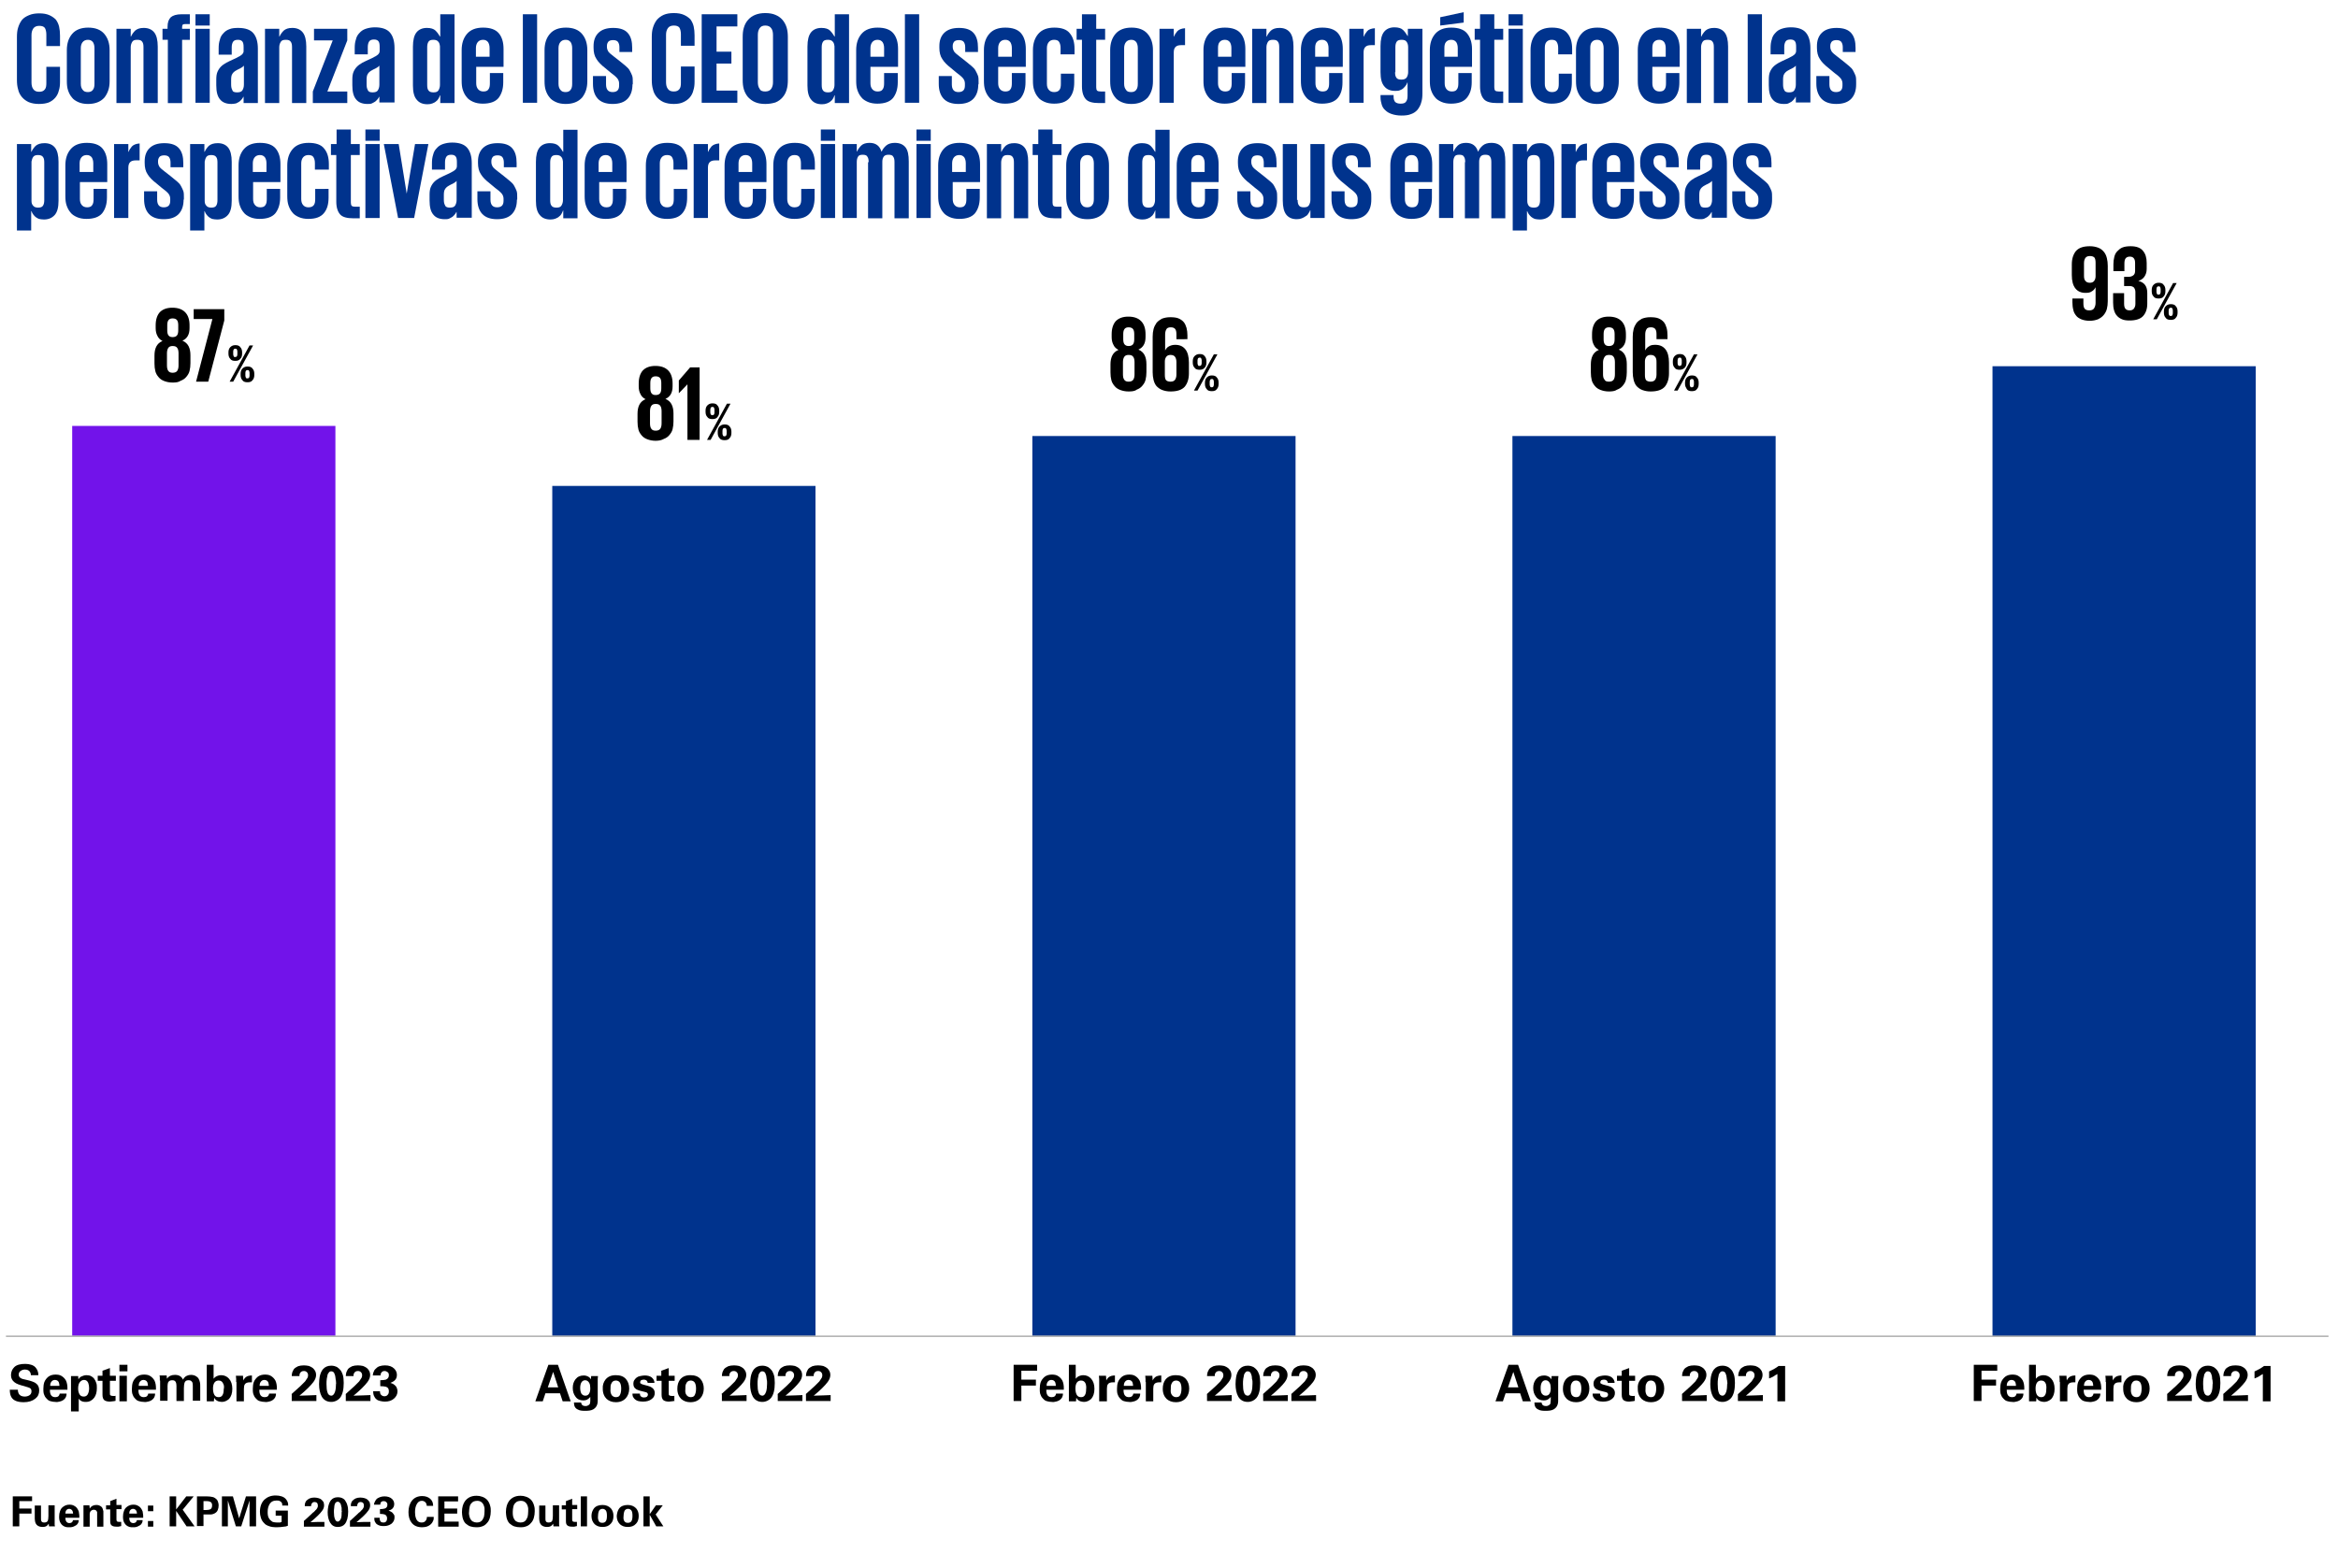 <?xml version="1.0" encoding="utf-8"?>
<!-- Generator: Adobe Illustrator 28.1.0, SVG Export Plug-In . SVG Version: 6.00 Build 0)  -->
<svg version="1.1" id="Layer_1" xmlns="http://www.w3.org/2000/svg" xmlns:xlink="http://www.w3.org/1999/xlink" x="0px" y="0px"
	 viewBox="0 0 787 528" style="enable-background:new 0 0 787 528;" xml:space="preserve">
<style type="text/css">
	.st0{fill:#7213EA;}
	.st1{fill:#00338D;}
	.st2{fill:none;stroke:#B2B2B2;stroke-width:0.5;stroke-miterlimit:10;}
</style>
<rect x="24.3" y="143.4" class="st0" width="88.6" height="306.4"/>
<rect x="185.9" y="163.6" class="st1" width="88.6" height="286.2"/>
<rect x="347.5" y="146.8" class="st1" width="88.6" height="303"/>
<rect x="509.1" y="146.8" class="st1" width="88.6" height="303"/>
<rect x="670.7" y="123.3" class="st1" width="88.6" height="326.6"/>
<line class="st2" x1="2" y1="449.9" x2="783.8" y2="449.9"/>
<g>
	<path class="st1" d="M13.1,35c-1.3,0-2.4-0.2-3.4-0.6c-0.9-0.4-1.7-1-2.3-1.7c-0.6-0.7-1.1-1.6-1.3-2.6c-0.3-1-0.4-2-0.4-3.2V12.5
		c0-1.2,0.1-2.3,0.4-3.2c0.3-1,0.7-1.8,1.3-2.6C8,6,8.8,5.5,9.8,5.1c0.9-0.4,2.1-0.6,3.4-0.6c1.4,0,2.5,0.2,3.4,0.6
		c0.9,0.4,1.6,0.9,2.2,1.5c0.5,0.7,0.9,1.5,1.1,2.4c0.2,0.9,0.3,1.9,0.3,3v3.5h-4.6v-3.9c0-0.9-0.2-1.7-0.5-2.2
		c-0.4-0.5-1-0.7-1.9-0.7s-1.6,0.3-2,0.9s-0.6,1.3-0.6,2.2v16c0,0.9,0.2,1.7,0.6,2.2c0.4,0.6,1,0.9,2,0.9s1.5-0.3,1.9-0.8
		c0.4-0.5,0.5-1.2,0.5-2.1v-5.5h4.6v5.1c0,1.1-0.1,2-0.4,2.9c-0.2,0.9-0.6,1.7-1.2,2.4c-0.6,0.7-1.3,1.2-2.2,1.6
		C15.6,34.8,14.5,35,13.1,35z"/>
	<path class="st1" d="M29.6,35c-1.2,0-2.3-0.2-3.2-0.6c-0.9-0.4-1.7-0.9-2.2-1.6c-0.6-0.7-1-1.5-1.3-2.4c-0.3-0.9-0.4-1.9-0.4-3.1
		V16.9c0-2.3,0.6-4.1,1.8-5.5c1.2-1.4,3-2.1,5.4-2.1c2.4,0,4.2,0.7,5.4,2.1c1.2,1.4,1.8,3.2,1.8,5.5v10.5c0,2.2-0.6,4-1.8,5.5
		C33.8,34.3,32,35,29.6,35z M29.6,31c0.8,0,1.4-0.3,1.7-0.8c0.4-0.5,0.5-1.2,0.5-2v-12c0-0.9-0.2-1.5-0.5-2
		c-0.4-0.5-0.9-0.8-1.7-0.8c-0.8,0-1.4,0.3-1.8,0.8c-0.4,0.5-0.6,1.2-0.6,2v12c0,0.9,0.2,1.5,0.6,2C28.2,30.8,28.8,31,29.6,31z"/>
	<path class="st1" d="M48.3,15.9c0-0.8-0.1-1.4-0.4-1.8c-0.3-0.5-0.8-0.7-1.7-0.7c-0.9,0-1.4,0.2-1.7,0.7c-0.3,0.5-0.5,1.1-0.5,1.8
		v18.8h-4.8V9.7H44v2.6h0.1c0.3-0.7,0.8-1.4,1.4-2c0.7-0.6,1.6-0.9,2.9-0.9c1.5,0,2.7,0.5,3.5,1.5c0.8,1,1.2,2.6,1.2,4.8v19h-4.8
		V15.9z"/>
	<path class="st1" d="M54.6,9.7h1.8V9c0-1.5,0.4-2.5,1.1-3.2c0.7-0.6,1.9-1,3.6-1h2.8v3.3h-1.6c-0.4,0-0.7,0.1-0.8,0.2
		c-0.1,0.2-0.2,0.4-0.2,0.8v0.6h2.6v3.7h-2.6v21.3h-4.8V13.4h-1.8V9.7z"/>
	<path class="st1" d="M65.8,4.8h4.8v3.8h-4.8V4.8z M65.8,9.7h4.8v24.9h-4.8V9.7z"/>
	<path class="st1" d="M82,34.7v-2.1h-0.1c-0.1,0.3-0.3,0.5-0.5,0.8c-0.2,0.3-0.5,0.5-0.8,0.8c-0.3,0.2-0.7,0.4-1.1,0.6
		C79,34.9,78.5,35,77.9,35c-1.7,0-3-0.5-3.8-1.5c-0.9-1-1.3-2.6-1.3-4.8v-1.9c0-1,0.1-1.9,0.4-2.6c0.3-0.7,0.7-1.3,1.2-1.8
		c0.5-0.5,1.1-0.9,1.8-1.3s1.5-0.7,2.3-1.1c0.7-0.3,1.3-0.6,1.8-0.9c0.5-0.2,0.8-0.5,1.1-0.7c0.2-0.2,0.4-0.4,0.5-0.7
		C82,17.6,82,17.3,82,17v-1.1c0-0.9-0.1-1.5-0.4-1.9c-0.3-0.4-0.8-0.6-1.5-0.6c-0.8,0-1.3,0.2-1.6,0.6c-0.3,0.4-0.5,1.1-0.5,1.9v2.5
		h-4.4v-2.1c0-1.1,0.1-2,0.4-2.9c0.2-0.9,0.6-1.6,1.2-2.2c0.5-0.6,1.2-1.1,2.1-1.4C78,9.5,79,9.4,80.2,9.4c2.4,0,4.1,0.6,5.1,1.8
		c1,1.2,1.5,2.9,1.5,5.2v18.3H82z M79.8,31.1c0.9,0,1.5-0.2,1.8-0.7c0.3-0.5,0.5-1.1,0.5-1.9v-6.4c-0.1,0.1-0.2,0.2-0.3,0.3
		c-0.1,0.1-0.3,0.2-0.4,0.3c-0.2,0.1-0.4,0.2-0.7,0.4c-0.3,0.1-0.6,0.3-1,0.5c-0.8,0.4-1.3,0.9-1.5,1.3c-0.3,0.4-0.4,1.1-0.4,2v1.5
		c0,0.8,0.1,1.4,0.4,1.9C78.3,30.9,78.9,31.1,79.8,31.1z"/>
	<path class="st1" d="M98.3,15.9c0-0.8-0.1-1.4-0.4-1.8c-0.3-0.5-0.8-0.7-1.7-0.7c-0.9,0-1.4,0.2-1.7,0.7c-0.3,0.5-0.5,1.1-0.5,1.8
		v18.8h-4.8V9.7H94v2.6h0.1c0.3-0.7,0.8-1.4,1.4-2c0.7-0.6,1.6-0.9,2.9-0.9c1.5,0,2.7,0.5,3.5,1.5c0.8,1,1.2,2.6,1.2,4.8v19h-4.8
		V15.9z"/>
	<path class="st1" d="M110.2,30.8h6.7v3.9h-11.6v-3.9l6.7-17.2h-6.3V9.7h11.2v3.9L110.2,30.8z"/>
	<path class="st1" d="M127.7,34.7v-2.1h-0.1c-0.1,0.3-0.3,0.5-0.5,0.8c-0.2,0.3-0.5,0.5-0.8,0.8c-0.3,0.2-0.7,0.4-1.1,0.6
		c-0.4,0.2-0.9,0.2-1.5,0.2c-1.7,0-3-0.5-3.8-1.5c-0.9-1-1.3-2.6-1.3-4.8v-1.9c0-1,0.1-1.9,0.4-2.6c0.3-0.7,0.7-1.3,1.2-1.8
		c0.5-0.5,1.1-0.9,1.8-1.3s1.5-0.7,2.3-1.1c0.7-0.3,1.3-0.6,1.8-0.9c0.5-0.2,0.8-0.5,1.1-0.7c0.2-0.2,0.4-0.4,0.5-0.7
		c0.1-0.2,0.1-0.5,0.1-0.8v-1.1c0-0.9-0.1-1.5-0.4-1.9c-0.3-0.4-0.8-0.6-1.5-0.6c-0.8,0-1.3,0.2-1.6,0.6c-0.3,0.4-0.5,1.1-0.5,1.9
		v2.5h-4.4v-2.1c0-1.1,0.1-2,0.4-2.9c0.2-0.9,0.6-1.6,1.2-2.2c0.5-0.6,1.2-1.1,2.1-1.4c0.9-0.3,1.9-0.5,3.1-0.5
		c2.4,0,4.1,0.6,5.1,1.8c1,1.2,1.5,2.9,1.5,5.2v18.3H127.7z M125.4,31.1c0.9,0,1.5-0.2,1.8-0.7c0.3-0.5,0.5-1.1,0.5-1.9v-6.4
		c-0.1,0.1-0.2,0.2-0.3,0.3c-0.1,0.1-0.3,0.2-0.4,0.3c-0.2,0.1-0.4,0.2-0.7,0.4c-0.3,0.1-0.6,0.3-1,0.5c-0.8,0.4-1.3,0.9-1.5,1.3
		c-0.3,0.4-0.4,1.1-0.4,2v1.5c0,0.8,0.1,1.4,0.4,1.9C124,30.9,124.6,31.1,125.4,31.1z"/>
	<path class="st1" d="M153,34.7h-4.8v-2.6h-0.1c-0.1,0.4-0.3,0.7-0.5,1.1c-0.2,0.4-0.5,0.7-0.8,0.9c-0.3,0.3-0.7,0.5-1.2,0.7
		c-0.5,0.2-1,0.3-1.7,0.3c-1.6,0-2.8-0.5-3.6-1.5c-0.9-1-1.3-2.6-1.3-4.8V15.7c0-2.2,0.4-3.8,1.2-4.8c0.8-1,2-1.5,3.5-1.5
		c1.3,0,2.3,0.3,2.9,0.9c0.6,0.6,1.1,1.3,1.5,2h0.1V4.8h4.8V34.7z M143.8,28.6c0,0.8,0.1,1.4,0.4,1.8c0.3,0.5,0.9,0.7,1.7,0.7
		c0.9,0,1.4-0.2,1.7-0.7c0.3-0.5,0.5-1.1,0.5-1.8v-13c-0.1-0.7-0.2-1.2-0.6-1.6c-0.3-0.4-0.9-0.6-1.6-0.6c-0.9,0-1.4,0.2-1.7,0.7
		c-0.3,0.5-0.4,1.1-0.4,1.8V28.6z"/>
	<path class="st1" d="M169.4,24.8v2.9c0,2.3-0.6,4-1.6,5.3c-1.1,1.3-2.9,1.9-5.3,1.9c-1.2,0-2.3-0.2-3.2-0.6
		c-0.9-0.4-1.7-0.9-2.2-1.6c-0.6-0.7-1-1.5-1.3-2.4c-0.3-0.9-0.4-1.9-0.4-3.1V16.9c0-2.3,0.6-4.1,1.8-5.5c1.2-1.4,3-2.1,5.4-2.1
		c2.4,0,4.2,0.6,5.3,1.9c1.1,1.3,1.6,3.1,1.6,5.3v6h-9.2v5.5c0,0.9,0.2,1.5,0.6,2c0.4,0.5,1,0.8,1.8,0.8c0.8,0,1.4-0.2,1.7-0.7
		c0.4-0.5,0.5-1.2,0.5-2.1v-3.4H169.4z M160.2,19.1h4.6v-2.9c0-0.9-0.2-1.5-0.5-2c-0.4-0.5-0.9-0.8-1.7-0.8c-0.8,0-1.4,0.3-1.8,0.8
		c-0.4,0.5-0.6,1.2-0.6,2V19.1z"/>
	<path class="st1" d="M176,4.8h4.8v29.8H176V4.8z"/>
	<path class="st1" d="M190.4,35c-1.2,0-2.3-0.2-3.2-0.6c-0.9-0.4-1.7-0.9-2.2-1.6c-0.6-0.7-1-1.5-1.3-2.4c-0.3-0.9-0.4-1.9-0.4-3.1
		V16.9c0-2.3,0.6-4.1,1.8-5.5c1.2-1.4,3-2.1,5.4-2.1c2.4,0,4.2,0.7,5.4,2.1c1.2,1.4,1.8,3.2,1.8,5.5v10.5c0,2.2-0.6,4-1.8,5.5
		C194.6,34.3,192.8,35,190.4,35z M190.4,31c0.8,0,1.4-0.3,1.7-0.8c0.4-0.5,0.5-1.2,0.5-2v-12c0-0.9-0.2-1.5-0.5-2
		c-0.4-0.5-0.9-0.8-1.7-0.8c-0.8,0-1.4,0.3-1.8,0.8c-0.4,0.5-0.6,1.2-0.6,2v12c0,0.9,0.2,1.5,0.6,2C189,30.8,189.6,31,190.4,31z"/>
	<path class="st1" d="M212.9,28.4c0,2-0.5,3.6-1.6,4.8c-1.1,1.2-2.8,1.8-5.1,1.8c-2.2,0-3.9-0.6-5-1.8c-1.1-1.2-1.6-2.9-1.6-5v-2.6
		h4.4v2.8c0,1.7,0.7,2.6,2.2,2.6c1.5,0,2.2-0.7,2.2-2.2v-0.7c0-0.6-0.2-1.2-0.6-1.7c-0.4-0.5-1.2-1.2-2.3-2l-1.8-1.5
		c-1.3-1-2.3-2-2.9-3c-0.7-1-1-2.3-1-3.8v-0.6c0-1.8,0.5-3.3,1.6-4.4s2.7-1.7,5-1.7c2.4,0,4,0.6,5,1.8c1,1.2,1.4,2.8,1.4,4.9v1.4
		h-4.3v-1.6c0-0.8-0.2-1.4-0.5-1.8c-0.3-0.4-0.9-0.6-1.6-0.6c-0.8,0-1.3,0.2-1.6,0.5c-0.3,0.4-0.5,0.8-0.5,1.4v0.4
		c0,0.6,0.2,1.1,0.5,1.6c0.4,0.5,1,1,1.8,1.6l1.8,1.4c0.9,0.7,1.6,1.3,2.2,1.8c0.6,0.5,1.1,1,1.4,1.6s0.6,1.1,0.8,1.7
		c0.2,0.6,0.2,1.3,0.2,2.2V28.4z"/>
	<path class="st1" d="M226.8,35c-1.3,0-2.4-0.2-3.4-0.6c-0.9-0.4-1.7-1-2.3-1.7c-0.6-0.7-1.1-1.6-1.3-2.6c-0.3-1-0.4-2-0.4-3.2V12.5
		c0-1.2,0.1-2.3,0.4-3.2c0.3-1,0.7-1.8,1.3-2.6c0.6-0.7,1.4-1.3,2.3-1.7c0.9-0.4,2.1-0.6,3.4-0.6c1.4,0,2.5,0.2,3.4,0.6
		c0.9,0.4,1.6,0.9,2.2,1.5c0.5,0.7,0.9,1.5,1.1,2.4c0.2,0.9,0.3,1.9,0.3,3v3.5h-4.6v-3.9c0-0.9-0.2-1.7-0.5-2.2
		c-0.4-0.5-1-0.7-1.9-0.7s-1.6,0.3-2,0.9s-0.6,1.3-0.6,2.2v16c0,0.9,0.2,1.7,0.6,2.2c0.4,0.6,1,0.9,2,0.9s1.5-0.3,1.9-0.8
		c0.4-0.5,0.5-1.2,0.5-2.1v-5.5h4.6v5.1c0,1.1-0.1,2-0.4,2.9c-0.2,0.9-0.6,1.7-1.2,2.4c-0.6,0.7-1.3,1.2-2.2,1.6
		C229.2,34.8,228.1,35,226.8,35z"/>
	<path class="st1" d="M236.2,4.8h12v4.1h-7v8.5h5v4h-5v9.1h7v4.1h-12V4.8z"/>
	<path class="st1" d="M257.6,35c-1.3,0-2.5-0.2-3.4-0.6c-1-0.4-1.7-1-2.4-1.7c-0.6-0.7-1.1-1.6-1.4-2.6c-0.3-1-0.4-2-0.4-3.2V12.5
		c0-1.2,0.1-2.3,0.4-3.2c0.3-1,0.7-1.8,1.4-2.6c0.6-0.7,1.4-1.3,2.4-1.7c1-0.4,2.1-0.6,3.4-0.6c1.3,0,2.5,0.2,3.4,0.6
		c1,0.4,1.8,1,2.4,1.7c0.6,0.7,1.1,1.6,1.4,2.6c0.3,1,0.4,2.1,0.4,3.2V27c0,1.1-0.1,2.2-0.4,3.2c-0.3,1-0.7,1.8-1.4,2.6
		c-0.6,0.7-1.4,1.3-2.4,1.7C260,34.8,258.9,35,257.6,35z M257.6,30.8c0.9,0,1.6-0.3,2-0.9c0.4-0.6,0.6-1.3,0.6-2.2v-16
		c0-0.9-0.2-1.7-0.6-2.2c-0.4-0.6-1.1-0.9-2-0.9c-0.9,0-1.5,0.3-1.9,0.9c-0.4,0.6-0.6,1.3-0.6,2.2v16c0,0.9,0.2,1.7,0.6,2.2
		C256,30.6,256.7,30.8,257.6,30.8z"/>
	<path class="st1" d="M285.8,34.7H281v-2.6h-0.1c-0.1,0.4-0.3,0.7-0.5,1.1c-0.2,0.4-0.5,0.7-0.8,0.9c-0.3,0.3-0.7,0.5-1.2,0.7
		c-0.5,0.2-1,0.3-1.7,0.3c-1.6,0-2.8-0.5-3.6-1.5c-0.9-1-1.3-2.6-1.3-4.8V15.7c0-2.2,0.4-3.8,1.2-4.8c0.8-1,2-1.5,3.5-1.5
		c1.3,0,2.3,0.3,2.9,0.9c0.6,0.6,1.1,1.3,1.5,2h0.1V4.8h4.8V34.7z M276.6,28.6c0,0.8,0.1,1.4,0.4,1.8c0.3,0.5,0.9,0.7,1.7,0.7
		c0.9,0,1.4-0.2,1.7-0.7c0.3-0.5,0.5-1.1,0.5-1.8v-13c-0.1-0.7-0.2-1.2-0.6-1.6c-0.3-0.4-0.9-0.6-1.6-0.6c-0.9,0-1.4,0.2-1.7,0.7
		c-0.3,0.5-0.4,1.1-0.4,1.8V28.6z"/>
	<path class="st1" d="M302.2,24.8v2.9c0,2.3-0.6,4-1.6,5.3c-1.1,1.3-2.9,1.9-5.3,1.9c-1.2,0-2.3-0.2-3.2-0.6
		c-0.9-0.4-1.7-0.9-2.2-1.6c-0.6-0.7-1-1.5-1.3-2.4c-0.3-0.9-0.4-1.9-0.4-3.1V16.9c0-2.3,0.6-4.1,1.8-5.5c1.2-1.4,3-2.1,5.4-2.1
		c2.4,0,4.2,0.6,5.3,1.9c1.1,1.3,1.6,3.1,1.6,5.3v6H293v5.5c0,0.9,0.2,1.5,0.6,2c0.4,0.5,1,0.8,1.8,0.8c0.8,0,1.4-0.2,1.7-0.7
		c0.4-0.5,0.5-1.2,0.5-2.1v-3.4H302.2z M293,19.1h4.6v-2.9c0-0.9-0.2-1.5-0.5-2c-0.4-0.5-0.9-0.8-1.7-0.8c-0.8,0-1.4,0.3-1.8,0.8
		c-0.4,0.5-0.6,1.2-0.6,2V19.1z"/>
	<path class="st1" d="M304.6,4.8h4.8v29.8h-4.8V4.8z"/>
	<path class="st1" d="M329.3,28.4c0,2-0.5,3.6-1.6,4.8c-1.1,1.2-2.8,1.8-5.1,1.8c-2.2,0-3.9-0.6-5-1.8c-1.1-1.2-1.6-2.9-1.6-5v-2.6
		h4.4v2.8c0,1.7,0.7,2.6,2.2,2.6c1.5,0,2.2-0.7,2.2-2.2v-0.7c0-0.6-0.2-1.2-0.6-1.7c-0.4-0.5-1.2-1.2-2.3-2l-1.8-1.5
		c-1.3-1-2.3-2-2.9-3c-0.7-1-1-2.3-1-3.8v-0.6c0-1.8,0.5-3.3,1.6-4.4s2.7-1.7,5-1.7c2.4,0,4,0.6,5,1.8c1,1.2,1.4,2.8,1.4,4.9v1.4
		h-4.3v-1.6c0-0.8-0.2-1.4-0.5-1.8c-0.3-0.4-0.9-0.6-1.6-0.6c-0.8,0-1.3,0.2-1.6,0.5c-0.3,0.4-0.5,0.8-0.5,1.4v0.4
		c0,0.6,0.2,1.1,0.5,1.6c0.4,0.5,1,1,1.8,1.6l1.8,1.4c0.9,0.7,1.6,1.3,2.2,1.8c0.6,0.5,1.1,1,1.4,1.6s0.6,1.1,0.8,1.7
		c0.2,0.6,0.2,1.3,0.2,2.2V28.4z"/>
	<path class="st1" d="M345.2,24.8v2.9c0,2.3-0.6,4-1.6,5.3c-1.1,1.3-2.9,1.9-5.3,1.9c-1.2,0-2.3-0.2-3.2-0.6
		c-0.9-0.4-1.7-0.9-2.2-1.6c-0.6-0.7-1-1.5-1.3-2.4c-0.3-0.9-0.4-1.9-0.4-3.1V16.9c0-2.3,0.6-4.1,1.8-5.5c1.2-1.4,3-2.1,5.4-2.1
		c2.4,0,4.2,0.6,5.3,1.9c1.1,1.3,1.6,3.1,1.6,5.3v6H336v5.5c0,0.9,0.2,1.5,0.6,2c0.4,0.5,1,0.8,1.8,0.8c0.8,0,1.4-0.2,1.7-0.7
		c0.4-0.5,0.5-1.2,0.5-2.1v-3.4H345.2z M336,19.1h4.6v-2.9c0-0.9-0.2-1.5-0.5-2c-0.4-0.5-0.9-0.8-1.7-0.8c-0.8,0-1.4,0.3-1.8,0.8
		c-0.4,0.5-0.6,1.2-0.6,2V19.1z"/>
	<path class="st1" d="M361.6,24.8v2.9c0,2.3-0.5,4-1.6,5.3c-1.1,1.3-2.8,1.9-5.2,1.9c-1.2,0-2.3-0.2-3.2-0.6
		c-0.9-0.4-1.7-0.9-2.2-1.6c-0.6-0.7-1-1.5-1.3-2.4c-0.3-0.9-0.4-1.9-0.4-3.1V16.9c0-2.3,0.6-4.1,1.8-5.5c1.2-1.4,3-2.1,5.4-2.1
		c2.4,0,4.2,0.6,5.2,1.9c1.1,1.3,1.6,3,1.6,5.3v1.8h-4.7v-2.2c0-0.9-0.2-1.5-0.5-2c-0.3-0.5-0.9-0.7-1.7-0.7c-0.8,0-1.4,0.3-1.8,0.8
		c-0.4,0.5-0.6,1.2-0.6,2v12c0,0.9,0.2,1.5,0.6,2c0.4,0.5,1,0.8,1.8,0.8c0.8,0,1.4-0.2,1.8-0.7c0.4-0.5,0.5-1.2,0.5-2.1v-3.4H361.6z
		"/>
	<path class="st1" d="M362.4,9.7h1.8V4.8h4.8v4.9h3v3.7h-3v16c0,0.5,0.1,0.9,0.3,1.1c0.2,0.2,0.6,0.3,1.2,0.3h1.5v3.9H370
		c-2.2,0-3.7-0.4-4.5-1.3c-0.8-0.9-1.3-2.3-1.3-4.3V13.4h-1.8V9.7z"/>
	<path class="st1" d="M380.8,35c-1.2,0-2.3-0.2-3.2-0.6c-0.9-0.4-1.7-0.9-2.2-1.6c-0.6-0.7-1-1.5-1.3-2.4c-0.3-0.9-0.4-1.9-0.4-3.1
		V16.9c0-2.3,0.6-4.1,1.8-5.5c1.2-1.4,3-2.1,5.4-2.1c2.4,0,4.2,0.7,5.4,2.1c1.2,1.4,1.8,3.2,1.8,5.5v10.5c0,2.2-0.6,4-1.8,5.5
		C384.9,34.3,383.2,35,380.8,35z M380.8,31c0.8,0,1.4-0.3,1.7-0.8c0.4-0.5,0.5-1.2,0.5-2v-12c0-0.9-0.2-1.5-0.5-2
		c-0.4-0.5-0.9-0.8-1.7-0.8c-0.8,0-1.4,0.3-1.8,0.8c-0.4,0.5-0.6,1.2-0.6,2v12c0,0.9,0.2,1.5,0.6,2C379.3,30.8,379.9,31,380.8,31z"
		/>
	<path class="st1" d="M399,15.2h-1.4c-0.9,0-1.5,0.2-1.9,0.6c-0.4,0.4-0.6,1-0.6,1.9v16.9h-4.8V9.7h4.8v2.6h0.1
		c0.2-0.6,0.6-1.2,1.1-1.8c0.6-0.6,1.4-0.9,2.6-1V15.2z"/>
	<path class="st1" d="M419.1,24.8v2.9c0,2.3-0.5,4-1.6,5.3c-1.1,1.3-2.9,1.9-5.3,1.9c-1.2,0-2.3-0.2-3.2-0.6
		c-0.9-0.4-1.7-0.9-2.2-1.6c-0.6-0.7-1-1.5-1.3-2.4c-0.3-0.9-0.4-1.9-0.4-3.1V16.9c0-2.3,0.6-4.1,1.8-5.5c1.2-1.4,3-2.1,5.4-2.1
		c2.4,0,4.2,0.6,5.3,1.9c1.1,1.3,1.6,3.1,1.6,5.3v6h-9.2v5.5c0,0.9,0.2,1.5,0.6,2c0.4,0.5,1,0.8,1.8,0.8c0.8,0,1.4-0.2,1.7-0.7
		c0.4-0.5,0.5-1.2,0.5-2.1v-3.4H419.1z M409.9,19.1h4.6v-2.9c0-0.9-0.2-1.5-0.5-2c-0.4-0.5-0.9-0.8-1.7-0.8c-0.8,0-1.4,0.3-1.8,0.8
		c-0.4,0.5-0.5,1.2-0.5,2V19.1z"/>
	<path class="st1" d="M430.6,15.9c0-0.8-0.1-1.4-0.4-1.8c-0.3-0.5-0.8-0.7-1.7-0.7c-0.9,0-1.4,0.2-1.7,0.7c-0.3,0.5-0.5,1.1-0.5,1.8
		v18.8h-4.8V9.7h4.8v2.6h0.1c0.3-0.7,0.8-1.4,1.4-2c0.7-0.6,1.6-0.9,2.9-0.9c1.5,0,2.7,0.5,3.5,1.5c0.8,1,1.2,2.6,1.2,4.8v19h-4.8
		V15.9z"/>
	<path class="st1" d="M451.9,24.8v2.9c0,2.3-0.5,4-1.6,5.3c-1.1,1.3-2.9,1.9-5.3,1.9c-1.2,0-2.3-0.2-3.2-0.6
		c-0.9-0.4-1.7-0.9-2.2-1.6c-0.6-0.7-1-1.5-1.3-2.4c-0.3-0.9-0.4-1.9-0.4-3.1V16.9c0-2.3,0.6-4.1,1.8-5.5c1.2-1.4,3-2.1,5.4-2.1
		c2.4,0,4.2,0.6,5.3,1.9c1.1,1.3,1.6,3.1,1.6,5.3v6h-9.2v5.5c0,0.9,0.2,1.5,0.6,2c0.4,0.5,1,0.8,1.8,0.8c0.8,0,1.4-0.2,1.7-0.7
		c0.4-0.5,0.5-1.2,0.5-2.1v-3.4H451.9z M442.6,19.1h4.6v-2.9c0-0.9-0.2-1.5-0.5-2c-0.4-0.5-0.9-0.8-1.7-0.8c-0.8,0-1.4,0.3-1.8,0.8
		c-0.4,0.5-0.5,1.2-0.5,2V19.1z"/>
	<path class="st1" d="M462.9,15.2h-1.4c-0.9,0-1.5,0.2-1.9,0.6c-0.4,0.4-0.6,1-0.6,1.9v16.9h-4.8V9.7h4.8v2.6h0.1
		c0.2-0.6,0.6-1.2,1.1-1.8s1.4-0.9,2.6-1V15.2z"/>
	<path class="st1" d="M478.8,9.7v21.8c0,1.1-0.1,2.1-0.4,3c-0.2,0.9-0.7,1.7-1.2,2.4c-0.6,0.7-1.3,1.2-2.2,1.5
		c-0.9,0.4-2,0.5-3.3,0.5c-1.2,0-2.3-0.2-3.2-0.5s-1.6-0.7-2.2-1.3c-0.6-0.5-1-1.2-1.2-1.9s-0.4-1.5-0.4-2.4V32h4.4v0.6
		c0,0.8,0.2,1.3,0.5,1.7c0.4,0.4,1,0.6,1.9,0.6c0.9,0,1.5-0.2,1.8-0.7c0.4-0.5,0.5-1.2,0.5-2v-4.4h-0.1c-0.1,0.4-0.3,0.7-0.5,1
		c-0.2,0.3-0.5,0.6-0.8,0.9c-0.3,0.3-0.7,0.5-1.2,0.7c-0.5,0.2-1,0.2-1.6,0.2c-1.6,0-2.8-0.5-3.6-1.5c-0.9-1-1.3-2.6-1.3-4.8v-8.8
		c0-2.2,0.4-3.8,1.2-4.8c0.8-1,2-1.5,3.5-1.5c1.3,0,2.3,0.3,2.9,0.9c0.6,0.6,1.1,1.3,1.5,2h0.1V9.7H478.8z M469.6,24.3
		c0,0.8,0.1,1.4,0.4,1.8c0.3,0.5,0.8,0.7,1.7,0.7s1.4-0.2,1.8-0.7c0.3-0.5,0.5-1.1,0.5-1.8v-8.4c0-0.8-0.2-1.4-0.5-1.8
		c-0.3-0.5-0.9-0.7-1.7-0.7s-1.4,0.2-1.7,0.7c-0.3,0.5-0.4,1.1-0.4,1.8V24.3z"/>
	<path class="st1" d="M495.4,24.8v2.9c0,2.3-0.6,4-1.7,5.3c-1.1,1.3-2.9,1.9-5.3,1.9c-1.2,0-2.3-0.2-3.2-0.6
		c-0.9-0.4-1.7-0.9-2.2-1.6c-0.6-0.7-1-1.5-1.3-2.4c-0.3-0.9-0.4-1.9-0.4-3.1V16.9c0-2.3,0.6-4.1,1.8-5.5c1.2-1.4,3-2.1,5.4-2.1
		c2.4,0,4.2,0.6,5.3,1.9c1.1,1.3,1.7,3.1,1.7,5.3v6h-9.2v5.5c0,0.9,0.2,1.5,0.6,2c0.4,0.5,1,0.8,1.8,0.8c0.8,0,1.4-0.2,1.7-0.7
		c0.4-0.5,0.5-1.2,0.5-2.1v-3.4H495.4z M492.7,7.6l-7.9,1V5.8l7.9-1.7V7.6z M486.1,19.1h4.6v-2.9c0-0.9-0.2-1.5-0.5-2
		c-0.4-0.5-0.9-0.8-1.7-0.8c-0.8,0-1.4,0.3-1.8,0.8c-0.4,0.5-0.5,1.2-0.5,2V19.1z"/>
	<path class="st1" d="M496.4,9.7h1.8V4.8h4.8v4.9h3v3.7h-3v16c0,0.5,0.1,0.9,0.3,1.1c0.2,0.2,0.6,0.3,1.2,0.3h1.5v3.9H504
		c-2.2,0-3.7-0.4-4.5-1.3c-0.8-0.9-1.3-2.3-1.3-4.3V13.4h-1.8V9.7z"/>
	<path class="st1" d="M507.8,4.8h4.8v3.8h-4.8V4.8z M507.8,9.7h4.8v24.9h-4.8V9.7z"/>
	<path class="st1" d="M529.1,24.8v2.9c0,2.3-0.5,4-1.6,5.3c-1.1,1.3-2.8,1.9-5.2,1.9c-1.2,0-2.3-0.2-3.2-0.6
		c-0.9-0.4-1.7-0.9-2.2-1.6c-0.6-0.7-1-1.5-1.3-2.4c-0.3-0.9-0.4-1.9-0.4-3.1V16.9c0-2.3,0.6-4.1,1.8-5.5c1.2-1.4,3-2.1,5.4-2.1
		c2.4,0,4.2,0.6,5.2,1.9c1.1,1.3,1.6,3,1.6,5.3v1.8h-4.7v-2.2c0-0.9-0.2-1.5-0.5-2c-0.3-0.5-0.9-0.7-1.7-0.7c-0.8,0-1.4,0.3-1.8,0.8
		c-0.4,0.5-0.5,1.2-0.5,2v12c0,0.9,0.2,1.5,0.6,2c0.4,0.5,1,0.8,1.8,0.8c0.8,0,1.4-0.2,1.8-0.7c0.4-0.5,0.5-1.2,0.5-2.1v-3.4H529.1z
		"/>
	<path class="st1" d="M537.6,35c-1.2,0-2.3-0.2-3.2-0.6c-0.9-0.4-1.7-0.9-2.2-1.6c-0.6-0.7-1-1.5-1.3-2.4c-0.3-0.9-0.4-1.9-0.4-3.1
		V16.9c0-2.3,0.6-4.1,1.8-5.5c1.2-1.4,3-2.1,5.4-2.1c2.4,0,4.2,0.7,5.4,2.1c1.2,1.4,1.8,3.2,1.8,5.5v10.5c0,2.2-0.6,4-1.8,5.5
		C541.8,34.3,540,35,537.6,35z M537.6,31c0.8,0,1.4-0.3,1.7-0.8c0.4-0.5,0.5-1.2,0.5-2v-12c0-0.9-0.2-1.5-0.5-2
		c-0.4-0.5-0.9-0.8-1.7-0.8c-0.8,0-1.4,0.3-1.8,0.8c-0.4,0.5-0.5,1.2-0.5,2v12c0,0.9,0.2,1.5,0.5,2C536.2,30.8,536.8,31,537.6,31z"
		/>
	<path class="st1" d="M565.3,24.8v2.9c0,2.3-0.5,4-1.6,5.3c-1.1,1.3-2.9,1.9-5.3,1.9c-1.2,0-2.3-0.2-3.2-0.6
		c-0.9-0.4-1.7-0.9-2.2-1.6c-0.6-0.7-1-1.5-1.3-2.4c-0.3-0.9-0.4-1.9-0.4-3.1V16.9c0-2.3,0.6-4.1,1.8-5.5c1.2-1.4,3-2.1,5.4-2.1
		c2.4,0,4.2,0.6,5.3,1.9c1.1,1.3,1.6,3.1,1.6,5.3v6h-9.2v5.5c0,0.9,0.2,1.5,0.6,2c0.4,0.5,1,0.8,1.8,0.8c0.8,0,1.4-0.2,1.7-0.7
		c0.4-0.5,0.5-1.2,0.5-2.1v-3.4H565.3z M556.1,19.1h4.6v-2.9c0-0.9-0.2-1.5-0.5-2c-0.4-0.5-0.9-0.8-1.7-0.8c-0.8,0-1.4,0.3-1.8,0.8
		c-0.4,0.5-0.5,1.2-0.5,2V19.1z"/>
	<path class="st1" d="M576.9,15.9c0-0.8-0.1-1.4-0.4-1.8c-0.3-0.5-0.8-0.7-1.7-0.7c-0.9,0-1.4,0.2-1.7,0.7c-0.3,0.5-0.5,1.1-0.5,1.8
		v18.8h-4.8V9.7h4.8v2.6h0.1c0.3-0.7,0.8-1.4,1.4-2c0.7-0.6,1.6-0.9,2.9-0.9c1.5,0,2.7,0.5,3.5,1.5c0.8,1,1.2,2.6,1.2,4.8v19h-4.8
		V15.9z"/>
	<path class="st1" d="M588.3,4.8h4.8v29.8h-4.8V4.8z"/>
	<path class="st1" d="M604.5,34.7v-2.1h-0.1c-0.1,0.3-0.3,0.5-0.5,0.8c-0.2,0.3-0.5,0.5-0.8,0.8c-0.3,0.2-0.7,0.4-1.1,0.6
		c-0.4,0.2-0.9,0.2-1.5,0.2c-1.7,0-3-0.5-3.8-1.5c-0.9-1-1.3-2.6-1.3-4.8v-1.9c0-1,0.1-1.9,0.4-2.6c0.3-0.7,0.7-1.3,1.2-1.8
		c0.5-0.5,1.1-0.9,1.8-1.3c0.7-0.4,1.5-0.7,2.3-1.1c0.7-0.3,1.3-0.6,1.8-0.9c0.5-0.2,0.8-0.5,1.1-0.7c0.2-0.2,0.4-0.4,0.5-0.7
		c0.1-0.2,0.1-0.5,0.1-0.8v-1.1c0-0.9-0.1-1.5-0.4-1.9c-0.3-0.4-0.8-0.6-1.5-0.6c-0.8,0-1.3,0.2-1.6,0.6c-0.3,0.4-0.5,1.1-0.5,1.9
		v2.5H596v-2.1c0-1.1,0.1-2,0.4-2.9c0.2-0.9,0.6-1.6,1.2-2.2c0.5-0.6,1.2-1.1,2.1-1.4c0.9-0.3,1.9-0.5,3.1-0.5
		c2.4,0,4.1,0.6,5.1,1.8c1,1.2,1.5,2.9,1.5,5.2v18.3H604.5z M602.2,31.1c0.9,0,1.5-0.2,1.8-0.7c0.3-0.5,0.5-1.1,0.5-1.9v-6.4
		c-0.1,0.1-0.2,0.2-0.3,0.3s-0.3,0.2-0.4,0.3s-0.4,0.2-0.7,0.4c-0.3,0.1-0.6,0.3-1,0.5c-0.8,0.4-1.3,0.9-1.5,1.3
		c-0.3,0.4-0.4,1.1-0.4,2v1.5c0,0.8,0.1,1.4,0.4,1.9C600.8,30.9,601.4,31.1,602.2,31.1z"/>
	<path class="st1" d="M624.8,28.4c0,2-0.5,3.6-1.6,4.8s-2.8,1.8-5.1,1.8c-2.2,0-3.9-0.6-5-1.8c-1.1-1.2-1.7-2.9-1.7-5v-2.6h4.4v2.8
		c0,1.7,0.7,2.6,2.2,2.6c1.5,0,2.2-0.7,2.2-2.2v-0.7c0-0.6-0.2-1.2-0.6-1.7c-0.4-0.5-1.2-1.2-2.3-2l-1.8-1.5c-1.3-1-2.3-2-2.9-3
		c-0.7-1-1-2.3-1-3.8v-0.6c0-1.8,0.5-3.3,1.6-4.4c1.1-1.1,2.7-1.7,5-1.7c2.4,0,4,0.6,5,1.8c1,1.2,1.4,2.8,1.4,4.9v1.4h-4.3v-1.6
		c0-0.8-0.2-1.4-0.5-1.8c-0.3-0.4-0.9-0.6-1.6-0.6c-0.8,0-1.3,0.2-1.6,0.5c-0.3,0.4-0.5,0.8-0.5,1.4v0.4c0,0.6,0.2,1.1,0.5,1.6
		c0.4,0.5,1,1,1.8,1.6l1.8,1.4c0.9,0.7,1.6,1.3,2.2,1.8c0.6,0.5,1.1,1,1.4,1.6s0.6,1.1,0.8,1.7c0.2,0.6,0.2,1.3,0.2,2.2V28.4z"/>
	<path class="st1" d="M5.7,48.5h4.8v2.6h0.1c0.3-0.7,0.8-1.4,1.4-2c0.7-0.6,1.7-0.9,3-0.9c1.5,0,2.7,0.5,3.5,1.5
		c0.8,1,1.2,2.6,1.2,4.8v13.1c0,2.2-0.4,3.8-1.3,4.8c-0.9,1-2.1,1.5-3.6,1.5c-0.7,0-1.2-0.1-1.7-0.2c-0.5-0.2-0.8-0.4-1.2-0.7
		c-0.3-0.3-0.6-0.6-0.8-0.9c-0.2-0.3-0.4-0.7-0.5-1h-0.1v6.5H5.7V48.5z M14.9,54.7c0-0.8-0.1-1.4-0.4-1.8c-0.3-0.5-0.9-0.7-1.7-0.7
		c-0.8,0-1.3,0.2-1.6,0.6c-0.3,0.4-0.5,1-0.6,1.6v13.3c0,0.7,0.2,1.2,0.6,1.6c0.3,0.4,0.9,0.6,1.6,0.6c0.9,0,1.4-0.2,1.7-0.7
		c0.3-0.5,0.4-1.1,0.4-1.8V54.7z"/>
	<path class="st1" d="M36,63.6v2.9c0,2.3-0.6,4-1.6,5.3c-1.1,1.3-2.9,1.9-5.3,1.9c-1.2,0-2.3-0.2-3.2-0.6c-0.9-0.4-1.7-0.9-2.2-1.6
		c-0.6-0.7-1-1.5-1.3-2.4c-0.3-0.9-0.4-1.9-0.4-3.1V55.7c0-2.3,0.6-4.1,1.8-5.5c1.2-1.4,3-2.1,5.4-2.1c2.4,0,4.2,0.6,5.3,1.9
		c1.1,1.3,1.6,3.1,1.6,5.3v6h-9.2V67c0,0.9,0.2,1.5,0.6,2c0.4,0.5,1,0.8,1.8,0.8c0.8,0,1.4-0.2,1.7-0.7c0.4-0.5,0.5-1.2,0.5-2.1
		v-3.4H36z M26.8,57.9h4.6V55c0-0.9-0.2-1.5-0.5-2c-0.4-0.5-0.9-0.8-1.7-0.8c-0.8,0-1.4,0.3-1.8,0.8c-0.4,0.5-0.6,1.2-0.6,2V57.9z"
		/>
	<path class="st1" d="M47.1,54h-1.4c-0.9,0-1.5,0.2-1.9,0.6c-0.4,0.4-0.6,1-0.6,1.9v16.9h-4.8V48.5h4.8v2.6h0.1
		c0.2-0.6,0.6-1.2,1.1-1.8c0.6-0.6,1.4-0.9,2.6-1V54z"/>
	<path class="st1" d="M61.8,67.2c0,2-0.5,3.6-1.6,4.8c-1.1,1.2-2.8,1.8-5.1,1.8c-2.2,0-3.9-0.6-5-1.8c-1.1-1.2-1.6-2.9-1.6-5v-2.6
		h4.4v2.8c0,1.7,0.7,2.6,2.2,2.6c1.5,0,2.2-0.7,2.2-2.2v-0.7c0-0.6-0.2-1.2-0.6-1.7c-0.4-0.5-1.2-1.2-2.3-2l-1.8-1.5
		c-1.3-1-2.3-2-2.9-3c-0.7-1-1-2.3-1-3.8v-0.6c0-1.8,0.5-3.3,1.6-4.4s2.7-1.7,5-1.7c2.4,0,4,0.6,5,1.8c1,1.2,1.4,2.8,1.4,4.9v1.4
		h-4.3v-1.6c0-0.8-0.2-1.4-0.5-1.8c-0.3-0.4-0.9-0.6-1.6-0.6c-0.8,0-1.3,0.2-1.6,0.5c-0.3,0.4-0.5,0.8-0.5,1.4v0.4
		c0,0.6,0.2,1.1,0.5,1.6c0.4,0.5,1,1,1.8,1.6l1.8,1.4c0.9,0.7,1.6,1.3,2.2,1.8c0.6,0.5,1.1,1,1.4,1.6s0.6,1.1,0.8,1.7
		c0.2,0.6,0.2,1.3,0.2,2.2V67.2z"/>
	<path class="st1" d="M64,48.5h4.8v2.6h0.1c0.3-0.7,0.8-1.4,1.4-2c0.7-0.6,1.7-0.9,3-0.9c1.5,0,2.7,0.5,3.5,1.5
		c0.8,1,1.2,2.6,1.2,4.8v13.1c0,2.2-0.4,3.8-1.3,4.8c-0.9,1-2.1,1.5-3.6,1.5c-0.7,0-1.2-0.1-1.7-0.2c-0.5-0.2-0.8-0.4-1.2-0.7
		c-0.3-0.3-0.6-0.6-0.8-0.9c-0.2-0.3-0.4-0.7-0.5-1h-0.1v6.5H64V48.5z M73.2,54.7c0-0.8-0.1-1.4-0.4-1.8c-0.3-0.5-0.9-0.7-1.7-0.7
		c-0.8,0-1.3,0.2-1.6,0.6c-0.3,0.4-0.5,1-0.6,1.6v13.3c0,0.7,0.2,1.2,0.6,1.6c0.3,0.4,0.9,0.6,1.6,0.6c0.9,0,1.4-0.2,1.7-0.7
		c0.3-0.5,0.4-1.1,0.4-1.8V54.7z"/>
	<path class="st1" d="M94.3,63.6v2.9c0,2.3-0.6,4-1.6,5.3c-1.1,1.3-2.9,1.9-5.3,1.9c-1.2,0-2.3-0.2-3.2-0.6
		c-0.9-0.4-1.7-0.9-2.2-1.6c-0.6-0.7-1-1.5-1.3-2.4c-0.3-0.9-0.4-1.9-0.4-3.1V55.7c0-2.3,0.6-4.1,1.8-5.5c1.2-1.4,3-2.1,5.4-2.1
		c2.4,0,4.2,0.6,5.3,1.9c1.1,1.3,1.6,3.1,1.6,5.3v6h-9.2V67c0,0.9,0.2,1.5,0.6,2c0.4,0.5,1,0.8,1.8,0.8c0.8,0,1.4-0.2,1.7-0.7
		c0.4-0.5,0.5-1.2,0.5-2.1v-3.4H94.3z M85.1,57.9h4.6V55c0-0.9-0.2-1.5-0.5-2c-0.4-0.5-0.9-0.8-1.7-0.8c-0.8,0-1.4,0.3-1.8,0.8
		c-0.4,0.5-0.6,1.2-0.6,2V57.9z"/>
	<path class="st1" d="M110.6,63.6v2.9c0,2.3-0.5,4-1.6,5.3c-1.1,1.3-2.8,1.9-5.2,1.9c-1.2,0-2.3-0.2-3.2-0.6
		c-0.9-0.4-1.7-0.9-2.2-1.6c-0.6-0.7-1-1.5-1.3-2.4c-0.3-0.9-0.4-1.9-0.4-3.1V55.7c0-2.3,0.6-4.1,1.8-5.5c1.2-1.4,3-2.1,5.4-2.1
		c2.4,0,4.2,0.6,5.2,1.9c1.1,1.3,1.6,3,1.6,5.3v1.8H106v-2.2c0-0.9-0.2-1.5-0.5-2c-0.3-0.5-0.9-0.7-1.7-0.7c-0.8,0-1.4,0.3-1.8,0.8
		c-0.4,0.5-0.6,1.2-0.6,2v12c0,0.9,0.2,1.5,0.6,2c0.4,0.5,1,0.8,1.8,0.8c0.8,0,1.4-0.2,1.8-0.7c0.4-0.5,0.5-1.2,0.5-2.1v-3.4H110.6z
		"/>
	<path class="st1" d="M111.5,48.5h1.8v-4.9h4.8v4.9h3v3.7h-3v16c0,0.5,0.1,0.9,0.3,1.1c0.2,0.2,0.6,0.3,1.2,0.3h1.5v3.9h-2.1
		c-2.2,0-3.7-0.4-4.5-1.3c-0.8-0.9-1.3-2.3-1.3-4.3V52.2h-1.8V48.5z"/>
	<path class="st1" d="M123,43.6h4.8v3.8H123V43.6z M123,48.5h4.8v24.9H123V48.5z"/>
	<path class="st1" d="M144.2,48.5l-4.8,24.9h-5.4l-4.8-24.9h5l2.7,16.7h0l2.8-16.7H144.2z"/>
	<path class="st1" d="M153.7,73.5v-2.1h-0.1c-0.1,0.3-0.3,0.5-0.5,0.8c-0.2,0.3-0.5,0.5-0.8,0.8c-0.3,0.2-0.7,0.4-1.1,0.6
		c-0.4,0.2-0.9,0.2-1.5,0.2c-1.7,0-3-0.5-3.8-1.5c-0.9-1-1.3-2.6-1.3-4.8v-1.9c0-1,0.1-1.9,0.4-2.6c0.3-0.7,0.7-1.3,1.2-1.8
		c0.5-0.5,1.1-0.9,1.8-1.3s1.5-0.7,2.3-1.1c0.7-0.3,1.3-0.6,1.8-0.9c0.5-0.2,0.8-0.5,1.1-0.7c0.2-0.2,0.4-0.4,0.5-0.7
		c0.1-0.2,0.1-0.5,0.1-0.8v-1.1c0-0.9-0.1-1.5-0.4-1.9c-0.3-0.4-0.8-0.6-1.5-0.6c-0.8,0-1.3,0.2-1.6,0.6c-0.3,0.4-0.5,1.1-0.5,1.9
		v2.5h-4.4v-2.1c0-1.1,0.1-2,0.4-2.9c0.2-0.9,0.6-1.6,1.2-2.2c0.5-0.6,1.2-1.1,2.1-1.4c0.9-0.3,1.9-0.5,3.1-0.5
		c2.4,0,4.1,0.6,5.1,1.8c1,1.2,1.5,2.9,1.5,5.2v18.3H153.7z M151.4,69.9c0.9,0,1.5-0.2,1.8-0.7c0.3-0.5,0.5-1.1,0.5-1.9v-6.4
		c-0.1,0.1-0.2,0.2-0.3,0.3c-0.1,0.1-0.3,0.2-0.4,0.3c-0.2,0.1-0.4,0.2-0.7,0.4c-0.3,0.1-0.6,0.3-1,0.5c-0.8,0.4-1.3,0.9-1.5,1.3
		c-0.3,0.4-0.4,1.1-0.4,2v1.5c0,0.8,0.1,1.4,0.4,1.9C150,69.7,150.6,69.9,151.4,69.9z"/>
	<path class="st1" d="M174,67.2c0,2-0.5,3.6-1.6,4.8c-1.1,1.2-2.8,1.8-5.1,1.8c-2.2,0-3.9-0.6-5-1.8c-1.1-1.2-1.6-2.9-1.6-5v-2.6
		h4.4v2.8c0,1.7,0.7,2.6,2.2,2.6c1.5,0,2.2-0.7,2.2-2.2v-0.7c0-0.6-0.2-1.2-0.6-1.7c-0.4-0.5-1.2-1.2-2.3-2l-1.8-1.5
		c-1.3-1-2.3-2-2.9-3c-0.7-1-1-2.3-1-3.8v-0.6c0-1.8,0.5-3.3,1.6-4.4s2.7-1.7,5-1.7c2.4,0,4,0.6,5,1.8c1,1.2,1.4,2.8,1.4,4.9v1.4
		h-4.3v-1.6c0-0.8-0.2-1.4-0.5-1.8c-0.3-0.4-0.9-0.6-1.6-0.6c-0.8,0-1.3,0.2-1.6,0.5c-0.3,0.4-0.5,0.8-0.5,1.4v0.4
		c0,0.6,0.2,1.1,0.5,1.6c0.4,0.5,1,1,1.8,1.6l1.8,1.4c0.9,0.7,1.6,1.3,2.2,1.8c0.6,0.5,1.1,1,1.4,1.6s0.6,1.1,0.8,1.7
		c0.2,0.6,0.2,1.3,0.2,2.2V67.2z"/>
	<path class="st1" d="M194.4,73.5h-4.8v-2.6h-0.1c-0.1,0.4-0.3,0.7-0.5,1.1c-0.2,0.4-0.5,0.7-0.8,0.9c-0.3,0.3-0.7,0.5-1.2,0.7
		c-0.5,0.2-1,0.3-1.7,0.3c-1.6,0-2.8-0.5-3.6-1.5c-0.9-1-1.3-2.6-1.3-4.8V54.5c0-2.2,0.4-3.8,1.2-4.8c0.8-1,2-1.5,3.5-1.5
		c1.3,0,2.3,0.3,2.9,0.9c0.6,0.6,1.1,1.3,1.5,2h0.1v-7.4h4.8V73.5z M185.2,67.4c0,0.8,0.1,1.4,0.4,1.8c0.3,0.5,0.9,0.7,1.7,0.7
		c0.9,0,1.4-0.2,1.7-0.7c0.3-0.5,0.5-1.1,0.5-1.8v-13c-0.1-0.7-0.2-1.2-0.6-1.6c-0.3-0.4-0.9-0.6-1.6-0.6c-0.9,0-1.4,0.2-1.7,0.7
		c-0.3,0.5-0.4,1.1-0.4,1.8V67.4z"/>
	<path class="st1" d="M210.8,63.6v2.9c0,2.3-0.6,4-1.6,5.3c-1.1,1.3-2.9,1.9-5.3,1.9c-1.2,0-2.3-0.2-3.2-0.6
		c-0.9-0.4-1.7-0.9-2.2-1.6c-0.6-0.7-1-1.5-1.3-2.4c-0.3-0.9-0.4-1.9-0.4-3.1V55.7c0-2.3,0.6-4.1,1.8-5.5c1.2-1.4,3-2.1,5.4-2.1
		c2.4,0,4.2,0.6,5.3,1.9c1.1,1.3,1.6,3.1,1.6,5.3v6h-9.2V67c0,0.9,0.2,1.5,0.6,2c0.4,0.5,1,0.8,1.8,0.8c0.8,0,1.4-0.2,1.7-0.7
		c0.4-0.5,0.5-1.2,0.5-2.1v-3.4H210.8z M201.5,57.9h4.6V55c0-0.9-0.2-1.5-0.5-2c-0.4-0.5-0.9-0.8-1.7-0.8c-0.8,0-1.4,0.3-1.8,0.8
		c-0.4,0.5-0.6,1.2-0.6,2V57.9z"/>
	<path class="st1" d="M231.3,63.6v2.9c0,2.3-0.5,4-1.6,5.3c-1.1,1.3-2.8,1.9-5.2,1.9c-1.2,0-2.3-0.2-3.2-0.6
		c-0.9-0.4-1.7-0.9-2.2-1.6c-0.6-0.7-1-1.5-1.3-2.4c-0.3-0.9-0.4-1.9-0.4-3.1V55.7c0-2.3,0.6-4.1,1.8-5.5c1.2-1.4,3-2.1,5.4-2.1
		c2.4,0,4.2,0.6,5.2,1.9c1.1,1.3,1.6,3,1.6,5.3v1.8h-4.7v-2.2c0-0.9-0.2-1.5-0.5-2c-0.3-0.5-0.9-0.7-1.7-0.7c-0.8,0-1.4,0.3-1.8,0.8
		c-0.4,0.5-0.6,1.2-0.6,2v12c0,0.9,0.2,1.5,0.6,2c0.4,0.5,1,0.8,1.8,0.8c0.8,0,1.4-0.2,1.8-0.7c0.4-0.5,0.5-1.2,0.5-2.1v-3.4H231.3z
		"/>
	<path class="st1" d="M242.2,54h-1.4c-0.9,0-1.5,0.2-1.9,0.6c-0.4,0.4-0.6,1-0.6,1.9v16.9h-4.8V48.5h4.8v2.6h0.1
		c0.2-0.6,0.6-1.2,1.1-1.8c0.6-0.6,1.4-0.9,2.6-1V54z"/>
	<path class="st1" d="M257.9,63.6v2.9c0,2.3-0.6,4-1.6,5.3c-1.1,1.3-2.9,1.9-5.3,1.9c-1.2,0-2.3-0.2-3.2-0.6
		c-0.9-0.4-1.7-0.9-2.2-1.6c-0.6-0.7-1-1.5-1.3-2.4c-0.3-0.9-0.4-1.9-0.4-3.1V55.7c0-2.3,0.6-4.1,1.8-5.5c1.2-1.4,3-2.1,5.4-2.1
		c2.4,0,4.2,0.6,5.3,1.9c1.1,1.3,1.6,3.1,1.6,5.3v6h-9.2V67c0,0.9,0.2,1.5,0.6,2c0.4,0.5,1,0.8,1.8,0.8c0.8,0,1.4-0.2,1.7-0.7
		c0.4-0.5,0.5-1.2,0.5-2.1v-3.4H257.9z M248.6,57.9h4.6V55c0-0.9-0.2-1.5-0.5-2c-0.4-0.5-0.9-0.8-1.7-0.8c-0.8,0-1.4,0.3-1.8,0.8
		c-0.4,0.5-0.6,1.2-0.6,2V57.9z"/>
	<path class="st1" d="M274.2,63.6v2.9c0,2.3-0.5,4-1.6,5.3c-1.1,1.3-2.8,1.9-5.2,1.9c-1.2,0-2.3-0.2-3.2-0.6
		c-0.9-0.4-1.7-0.9-2.2-1.6c-0.6-0.7-1-1.5-1.3-2.4c-0.3-0.9-0.4-1.9-0.4-3.1V55.7c0-2.3,0.6-4.1,1.8-5.5c1.2-1.4,3-2.1,5.4-2.1
		c2.4,0,4.2,0.6,5.2,1.9c1.1,1.3,1.6,3,1.6,5.3v1.8h-4.7v-2.2c0-0.9-0.2-1.5-0.5-2c-0.3-0.5-0.9-0.7-1.7-0.7c-0.8,0-1.4,0.3-1.8,0.8
		c-0.4,0.5-0.6,1.2-0.6,2v12c0,0.9,0.2,1.5,0.6,2c0.4,0.5,1,0.8,1.8,0.8c0.8,0,1.4-0.2,1.8-0.7c0.4-0.5,0.5-1.2,0.5-2.1v-3.4H274.2z
		"/>
	<path class="st1" d="M276.3,43.6h4.8v3.8h-4.8V43.6z M276.3,48.5h4.8v24.9h-4.8V48.5z"/>
	<path class="st1" d="M292.4,54.6c0-0.8-0.1-1.4-0.4-1.8c-0.2-0.5-0.8-0.7-1.6-0.7c-0.8,0-1.4,0.2-1.6,0.7c-0.3,0.5-0.4,1.1-0.4,1.8
		v18.8h-4.8V48.5h4.8V51h0.1c0.3-0.7,0.8-1.4,1.4-2c0.6-0.6,1.6-0.9,2.8-0.9c2.1,0,3.4,1,4,2.9h0.1c0.3-0.7,0.8-1.4,1.5-2
		s1.7-0.9,2.9-0.9c1.6,0,2.8,0.5,3.6,1.5c0.8,1,1.1,2.6,1.1,4.8v19.1h-4.8V54.6c0-0.8-0.1-1.4-0.4-1.8c-0.2-0.5-0.8-0.7-1.6-0.7
		c-0.8,0-1.3,0.2-1.6,0.6c-0.3,0.4-0.5,1-0.5,1.7v19.1h-4.8V54.6z"/>
	<path class="st1" d="M308.5,43.6h4.8v3.8h-4.8V43.6z M308.5,48.5h4.8v24.9h-4.8V48.5z"/>
	<path class="st1" d="M329.8,63.6v2.9c0,2.3-0.6,4-1.6,5.3c-1.1,1.3-2.9,1.9-5.3,1.9c-1.2,0-2.3-0.2-3.2-0.6
		c-0.9-0.4-1.7-0.9-2.2-1.6c-0.6-0.7-1-1.5-1.3-2.4c-0.3-0.9-0.4-1.9-0.4-3.1V55.7c0-2.3,0.6-4.1,1.8-5.5c1.2-1.4,3-2.1,5.4-2.1
		c2.4,0,4.2,0.6,5.3,1.9c1.1,1.3,1.6,3.1,1.6,5.3v6h-9.2V67c0,0.9,0.2,1.5,0.6,2c0.4,0.5,1,0.8,1.8,0.8c0.8,0,1.4-0.2,1.7-0.7
		c0.4-0.5,0.5-1.2,0.5-2.1v-3.4H329.8z M320.5,57.9h4.6V55c0-0.9-0.2-1.5-0.5-2c-0.4-0.5-0.9-0.8-1.7-0.8c-0.8,0-1.4,0.3-1.8,0.8
		c-0.4,0.5-0.6,1.2-0.6,2V57.9z"/>
	<path class="st1" d="M341.3,54.7c0-0.8-0.1-1.4-0.4-1.8c-0.3-0.5-0.8-0.7-1.7-0.7c-0.9,0-1.4,0.2-1.7,0.7c-0.3,0.5-0.5,1.1-0.5,1.8
		v18.8h-4.8V48.5h4.8v2.6h0.1c0.3-0.7,0.8-1.4,1.4-2c0.7-0.6,1.6-0.9,2.9-0.9c1.5,0,2.7,0.5,3.5,1.5c0.8,1,1.2,2.6,1.2,4.8v19h-4.8
		V54.7z"/>
	<path class="st1" d="M347.7,48.5h1.8v-4.9h4.8v4.9h3v3.7h-3v16c0,0.5,0.1,0.9,0.3,1.1c0.2,0.2,0.6,0.3,1.2,0.3h1.5v3.9h-2.1
		c-2.2,0-3.7-0.4-4.5-1.3c-0.8-0.9-1.3-2.3-1.3-4.3V52.2h-1.8V48.5z"/>
	<path class="st1" d="M366,73.8c-1.2,0-2.3-0.2-3.2-0.6c-0.9-0.4-1.7-0.9-2.2-1.6c-0.6-0.7-1-1.5-1.3-2.4c-0.3-0.9-0.4-1.9-0.4-3.1
		V55.7c0-2.3,0.6-4.1,1.8-5.5c1.2-1.4,3-2.1,5.4-2.1c2.4,0,4.2,0.7,5.4,2.1c1.2,1.4,1.8,3.2,1.8,5.5v10.5c0,2.2-0.6,4-1.8,5.5
		C370.2,73.1,368.4,73.8,366,73.8z M366,69.8c0.8,0,1.4-0.3,1.7-0.8c0.4-0.5,0.5-1.2,0.5-2V55c0-0.9-0.2-1.5-0.5-2
		c-0.4-0.5-0.9-0.8-1.7-0.8c-0.8,0-1.4,0.3-1.8,0.8c-0.4,0.5-0.6,1.2-0.6,2v12c0,0.9,0.2,1.5,0.6,2C364.6,69.6,365.2,69.8,366,69.8z
		"/>
	<path class="st1" d="M393.7,73.5h-4.8v-2.6h-0.1c-0.1,0.4-0.3,0.7-0.5,1.1c-0.2,0.4-0.5,0.7-0.8,0.9c-0.3,0.3-0.7,0.5-1.2,0.7
		c-0.5,0.2-1,0.3-1.7,0.3c-1.6,0-2.8-0.5-3.6-1.5c-0.9-1-1.3-2.6-1.3-4.8V54.5c0-2.2,0.4-3.8,1.2-4.8c0.8-1,2-1.5,3.5-1.5
		c1.3,0,2.3,0.3,2.9,0.9c0.6,0.6,1.1,1.3,1.5,2h0.1v-7.4h4.8V73.5z M384.5,67.4c0,0.8,0.1,1.4,0.4,1.8c0.3,0.5,0.9,0.7,1.7,0.7
		c0.9,0,1.4-0.2,1.7-0.7c0.3-0.5,0.5-1.1,0.5-1.8v-13c-0.1-0.7-0.2-1.2-0.6-1.6c-0.3-0.4-0.9-0.6-1.6-0.6c-0.9,0-1.4,0.2-1.7,0.7
		c-0.3,0.5-0.4,1.1-0.4,1.8V67.4z"/>
	<path class="st1" d="M410.1,63.6v2.9c0,2.3-0.5,4-1.6,5.3c-1.1,1.3-2.9,1.9-5.3,1.9c-1.2,0-2.3-0.2-3.2-0.6
		c-0.9-0.4-1.7-0.9-2.2-1.6c-0.6-0.7-1-1.5-1.3-2.4c-0.3-0.9-0.4-1.9-0.4-3.1V55.7c0-2.3,0.6-4.1,1.8-5.5c1.2-1.4,3-2.1,5.4-2.1
		c2.4,0,4.2,0.6,5.3,1.9c1.1,1.3,1.6,3.1,1.6,5.3v6h-9.2V67c0,0.9,0.2,1.5,0.6,2c0.4,0.5,1,0.8,1.8,0.8c0.8,0,1.4-0.2,1.7-0.7
		c0.4-0.5,0.5-1.2,0.5-2.1v-3.4H410.1z M400.9,57.9h4.6V55c0-0.9-0.2-1.5-0.5-2c-0.4-0.5-0.9-0.8-1.7-0.8c-0.8,0-1.4,0.3-1.8,0.8
		c-0.4,0.5-0.5,1.2-0.5,2V57.9z"/>
	<path class="st1" d="M429.9,67.2c0,2-0.5,3.6-1.6,4.8s-2.8,1.8-5.1,1.8c-2.2,0-3.9-0.6-5-1.8c-1.1-1.2-1.7-2.9-1.7-5v-2.6h4.4v2.8
		c0,1.7,0.7,2.6,2.2,2.6c1.5,0,2.2-0.7,2.2-2.2v-0.7c0-0.6-0.2-1.2-0.6-1.7c-0.4-0.5-1.2-1.2-2.3-2l-1.8-1.5c-1.3-1-2.3-2-2.9-3
		c-0.7-1-1-2.3-1-3.8v-0.6c0-1.8,0.5-3.3,1.6-4.4c1.1-1.1,2.7-1.7,5-1.7c2.4,0,4,0.6,5,1.8c1,1.2,1.4,2.8,1.4,4.9v1.4h-4.3v-1.6
		c0-0.8-0.2-1.4-0.5-1.8c-0.3-0.4-0.9-0.6-1.6-0.6c-0.8,0-1.3,0.2-1.6,0.5c-0.3,0.4-0.5,0.8-0.5,1.4v0.4c0,0.6,0.2,1.1,0.5,1.6
		c0.4,0.5,1,1,1.8,1.6l1.8,1.4c0.9,0.7,1.6,1.3,2.2,1.8c0.6,0.5,1.1,1,1.4,1.6s0.6,1.1,0.8,1.7c0.2,0.6,0.2,1.3,0.2,2.2V67.2z"/>
	<path class="st1" d="M436.8,67.3c0,0.8,0.1,1.4,0.4,1.8c0.3,0.5,0.8,0.7,1.7,0.7s1.4-0.2,1.7-0.7c0.3-0.5,0.5-1.1,0.5-1.8V48.5h4.8
		v24.9h-4.8v-2.6H441c-0.1,0.4-0.3,0.7-0.6,1.1c-0.2,0.4-0.5,0.7-0.9,0.9c-0.4,0.3-0.8,0.5-1.3,0.7c-0.5,0.2-1,0.3-1.7,0.3
		c-1.5,0-2.7-0.5-3.5-1.5c-0.8-1-1.2-2.6-1.2-4.8v-19h4.8V67.3z"/>
	<path class="st1" d="M461.6,67.2c0,2-0.5,3.6-1.6,4.8s-2.8,1.8-5.1,1.8c-2.2,0-3.9-0.6-5-1.8c-1.1-1.2-1.7-2.9-1.7-5v-2.6h4.4v2.8
		c0,1.7,0.7,2.6,2.2,2.6c1.5,0,2.2-0.7,2.2-2.2v-0.7c0-0.6-0.2-1.2-0.6-1.7c-0.4-0.5-1.2-1.2-2.3-2l-1.8-1.5c-1.3-1-2.3-2-2.9-3
		c-0.7-1-1-2.3-1-3.8v-0.6c0-1.8,0.5-3.3,1.6-4.4c1.1-1.1,2.7-1.7,5-1.7c2.4,0,4,0.6,5,1.8c1,1.2,1.4,2.8,1.4,4.9v1.4h-4.3v-1.6
		c0-0.8-0.2-1.4-0.5-1.8c-0.3-0.4-0.9-0.6-1.6-0.6c-0.8,0-1.3,0.2-1.6,0.5c-0.3,0.4-0.5,0.8-0.5,1.4v0.4c0,0.6,0.2,1.1,0.5,1.6
		c0.4,0.5,1,1,1.8,1.6l1.8,1.4c0.9,0.7,1.6,1.3,2.2,1.8c0.6,0.5,1.1,1,1.4,1.6s0.6,1.1,0.8,1.7c0.2,0.6,0.2,1.3,0.2,2.2V67.2z"/>
	<path class="st1" d="M482,63.6v2.9c0,2.3-0.5,4-1.6,5.3c-1.1,1.3-2.9,1.9-5.3,1.9c-1.2,0-2.3-0.2-3.2-0.6c-0.9-0.4-1.7-0.9-2.2-1.6
		c-0.6-0.7-1-1.5-1.3-2.4c-0.3-0.9-0.4-1.9-0.4-3.1V55.7c0-2.3,0.6-4.1,1.8-5.5c1.2-1.4,3-2.1,5.4-2.1c2.4,0,4.2,0.6,5.3,1.9
		c1.1,1.3,1.6,3.1,1.6,5.3v6h-9.2V67c0,0.9,0.2,1.5,0.6,2c0.4,0.5,1,0.8,1.8,0.8c0.8,0,1.4-0.2,1.7-0.7c0.4-0.5,0.5-1.2,0.5-2.1
		v-3.4H482z M472.8,57.9h4.6V55c0-0.9-0.2-1.5-0.5-2c-0.4-0.5-0.9-0.8-1.7-0.8c-0.8,0-1.4,0.3-1.8,0.8c-0.4,0.5-0.5,1.2-0.5,2V57.9z
		"/>
	<path class="st1" d="M493.2,54.6c0-0.8-0.1-1.4-0.4-1.8c-0.2-0.5-0.8-0.7-1.6-0.7s-1.4,0.2-1.6,0.7c-0.3,0.5-0.4,1.1-0.4,1.8v18.8
		h-4.8V48.5h4.8V51h0.1c0.3-0.7,0.8-1.4,1.4-2c0.6-0.6,1.6-0.9,2.8-0.9c2.1,0,3.4,1,4,2.9h0.1c0.3-0.7,0.8-1.4,1.5-2
		c0.7-0.6,1.7-0.9,2.9-0.9c1.6,0,2.8,0.5,3.6,1.5c0.8,1,1.1,2.6,1.1,4.8v19.1H502V54.6c0-0.8-0.1-1.4-0.4-1.8
		c-0.2-0.5-0.8-0.7-1.6-0.7c-0.8,0-1.3,0.2-1.6,0.6c-0.3,0.4-0.5,1-0.5,1.7v19.1h-4.8V54.6z"/>
	<path class="st1" d="M509.2,48.5h4.8v2.6h0.1c0.3-0.7,0.8-1.4,1.4-2s1.7-0.9,3-0.9c1.5,0,2.7,0.5,3.5,1.5c0.8,1,1.2,2.6,1.2,4.8
		v13.1c0,2.2-0.4,3.8-1.3,4.8c-0.9,1-2.1,1.5-3.6,1.5c-0.7,0-1.2-0.1-1.7-0.2c-0.5-0.2-0.8-0.4-1.2-0.7c-0.3-0.3-0.6-0.6-0.8-0.9
		c-0.2-0.3-0.4-0.7-0.5-1h-0.1v6.5h-4.8V48.5z M518.4,54.7c0-0.8-0.1-1.4-0.4-1.8c-0.3-0.5-0.9-0.7-1.7-0.7c-0.8,0-1.3,0.2-1.7,0.6
		c-0.3,0.4-0.5,1-0.5,1.6v13.3c0,0.7,0.2,1.2,0.5,1.6c0.3,0.4,0.9,0.6,1.7,0.6c0.8,0,1.4-0.2,1.7-0.7c0.3-0.5,0.4-1.1,0.4-1.8V54.7z
		"/>
	<path class="st1" d="M534.3,54h-1.4c-0.9,0-1.5,0.2-1.9,0.6c-0.4,0.4-0.6,1-0.6,1.9v16.9h-4.8V48.5h4.8v2.6h0.1
		c0.2-0.6,0.6-1.2,1.1-1.8s1.4-0.9,2.6-1V54z"/>
	<path class="st1" d="M550,63.6v2.9c0,2.3-0.5,4-1.6,5.3c-1.1,1.3-2.9,1.9-5.3,1.9c-1.2,0-2.3-0.2-3.2-0.6c-0.9-0.4-1.7-0.9-2.2-1.6
		c-0.6-0.7-1-1.5-1.3-2.4c-0.3-0.9-0.4-1.9-0.4-3.1V55.7c0-2.3,0.6-4.1,1.8-5.5c1.2-1.4,3-2.1,5.4-2.1c2.4,0,4.2,0.6,5.3,1.9
		c1.1,1.3,1.6,3.1,1.6,5.3v6h-9.2V67c0,0.9,0.2,1.5,0.6,2c0.4,0.5,1,0.8,1.8,0.8c0.8,0,1.4-0.2,1.7-0.7c0.4-0.5,0.5-1.2,0.5-2.1
		v-3.4H550z M540.8,57.9h4.6V55c0-0.9-0.2-1.5-0.5-2c-0.4-0.5-0.9-0.8-1.7-0.8c-0.8,0-1.4,0.3-1.8,0.8c-0.4,0.5-0.5,1.2-0.5,2V57.9z
		"/>
	<path class="st1" d="M565.3,67.2c0,2-0.5,3.6-1.6,4.8s-2.8,1.8-5.1,1.8c-2.2,0-3.9-0.6-5-1.8c-1.1-1.2-1.7-2.9-1.7-5v-2.6h4.4v2.8
		c0,1.7,0.7,2.6,2.2,2.6c1.5,0,2.2-0.7,2.2-2.2v-0.7c0-0.6-0.2-1.2-0.6-1.7c-0.4-0.5-1.2-1.2-2.3-2l-1.8-1.5c-1.3-1-2.3-2-2.9-3
		c-0.7-1-1-2.3-1-3.8v-0.6c0-1.8,0.5-3.3,1.6-4.4c1.1-1.1,2.7-1.7,5-1.7c2.4,0,4,0.6,5,1.8c1,1.2,1.4,2.8,1.4,4.9v1.4h-4.3v-1.6
		c0-0.8-0.2-1.4-0.5-1.8c-0.3-0.4-0.9-0.6-1.6-0.6c-0.8,0-1.3,0.2-1.6,0.5c-0.3,0.4-0.5,0.8-0.5,1.4v0.4c0,0.6,0.2,1.1,0.5,1.6
		c0.4,0.5,1,1,1.8,1.6l1.8,1.4c0.9,0.7,1.6,1.3,2.2,1.8c0.6,0.5,1.1,1,1.4,1.6s0.6,1.1,0.8,1.7c0.2,0.6,0.2,1.3,0.2,2.2V67.2z"/>
	<path class="st1" d="M576.2,73.5v-2.1h-0.1c-0.1,0.3-0.3,0.5-0.5,0.8c-0.2,0.3-0.5,0.5-0.8,0.8c-0.3,0.2-0.7,0.4-1.1,0.6
		c-0.4,0.2-0.9,0.2-1.5,0.2c-1.7,0-3-0.5-3.8-1.5c-0.9-1-1.3-2.6-1.3-4.8v-1.9c0-1,0.1-1.9,0.4-2.6c0.3-0.7,0.7-1.3,1.2-1.8
		c0.5-0.5,1.1-0.9,1.8-1.3c0.7-0.4,1.5-0.7,2.3-1.1c0.7-0.3,1.3-0.6,1.8-0.9c0.5-0.2,0.8-0.5,1.1-0.7c0.2-0.2,0.4-0.4,0.5-0.7
		c0.1-0.2,0.1-0.5,0.1-0.8v-1.1c0-0.9-0.1-1.5-0.4-1.9c-0.3-0.4-0.8-0.6-1.5-0.6c-0.8,0-1.3,0.2-1.6,0.6c-0.3,0.4-0.5,1.1-0.5,1.9
		v2.5h-4.4v-2.1c0-1.1,0.1-2,0.4-2.9c0.2-0.9,0.6-1.6,1.2-2.2c0.5-0.6,1.2-1.1,2.1-1.4c0.9-0.3,1.9-0.5,3.1-0.5
		c2.4,0,4.1,0.6,5.1,1.8c1,1.2,1.5,2.9,1.5,5.2v18.3H576.2z M574,69.9c0.9,0,1.5-0.2,1.8-0.7c0.3-0.5,0.5-1.1,0.5-1.9v-6.4
		c-0.1,0.1-0.2,0.2-0.3,0.3s-0.3,0.2-0.4,0.3s-0.4,0.2-0.7,0.4c-0.3,0.1-0.6,0.3-1,0.5c-0.8,0.4-1.3,0.9-1.5,1.3
		c-0.3,0.4-0.4,1.1-0.4,2v1.5c0,0.8,0.1,1.4,0.4,1.9C572.5,69.7,573.1,69.9,574,69.9z"/>
	<path class="st1" d="M596.5,67.2c0,2-0.5,3.6-1.6,4.8s-2.8,1.8-5.1,1.8c-2.2,0-3.9-0.6-5-1.8c-1.1-1.2-1.7-2.9-1.7-5v-2.6h4.4v2.8
		c0,1.7,0.7,2.6,2.2,2.6c1.5,0,2.2-0.7,2.2-2.2v-0.7c0-0.6-0.2-1.2-0.6-1.7c-0.4-0.5-1.2-1.2-2.3-2l-1.8-1.5c-1.3-1-2.3-2-2.9-3
		c-0.7-1-1-2.3-1-3.8v-0.6c0-1.8,0.5-3.3,1.6-4.4c1.1-1.1,2.7-1.7,5-1.7c2.4,0,4,0.6,5,1.8c1,1.2,1.4,2.8,1.4,4.9v1.4H592v-1.6
		c0-0.8-0.2-1.4-0.5-1.8c-0.3-0.4-0.9-0.6-1.6-0.6c-0.8,0-1.3,0.2-1.6,0.5c-0.3,0.4-0.5,0.8-0.5,1.4v0.4c0,0.6,0.2,1.1,0.5,1.6
		c0.4,0.5,1,1,1.8,1.6l1.8,1.4c0.9,0.7,1.6,1.3,2.2,1.8c0.6,0.5,1.1,1,1.4,1.6s0.6,1.1,0.8,1.7c0.2,0.6,0.2,1.3,0.2,2.2V67.2z"/>
</g>
<g>
	<path d="M4.3,503.8h6.5v1.6H6.5v2.5h4.1v1.7H6.5v4.3H4.3V503.8z"/>
	<path d="M13.8,506.9v4.2c0,0.5,0,0.8,0.1,1c0.2,0.4,0.5,0.5,1,0.5c0.6,0,1-0.2,1.2-0.6c0.1-0.3,0.2-0.8,0.2-1.6v-3.6h2.1v4.7l0,1.9
		l0.1,0.5h-2l-0.1-0.9c-0.2,0.3-0.4,0.5-0.6,0.7c-0.4,0.3-0.9,0.4-1.5,0.4c-0.7,0-1.3-0.2-1.7-0.5c-0.4-0.3-0.7-0.8-0.8-1.4
		c0-0.2-0.1-0.5-0.1-0.9v-4.4H13.8z"/>
	<path d="M22,510.9c0,1.3,0.5,1.9,1.4,1.9c0.3,0,0.5-0.1,0.7-0.2c0.2-0.1,0.4-0.4,0.5-0.8h1.9c0,0.2,0,0.4-0.1,0.7
		c-0.1,0.2-0.2,0.5-0.4,0.7s-0.4,0.4-0.7,0.5c-0.3,0.2-0.6,0.3-0.9,0.4c-0.3,0.1-0.7,0.1-1.1,0.1c-0.5,0-0.9,0-1.2-0.1
		c-0.4-0.1-0.7-0.3-1-0.5c-0.3-0.2-0.5-0.5-0.7-0.8c-0.2-0.3-0.3-0.6-0.4-1c-0.1-0.4-0.1-0.8-0.1-1.2c0-0.7,0.1-1.3,0.3-1.8
		c0.2-0.7,0.6-1.2,1.2-1.6c0.6-0.4,1.2-0.6,2-0.6c0.6,0,1.1,0.1,1.6,0.4c0.6,0.3,1,0.8,1.3,1.4c0.2,0.3,0.3,0.7,0.3,1.1
		c0.1,0.4,0.1,0.8,0.1,1.2v0.3H22z M24.6,509.6c0-0.4-0.1-0.7-0.2-0.9c-0.2-0.4-0.6-0.7-1.1-0.7c-0.4,0-0.8,0.2-1,0.5
		c-0.2,0.3-0.3,0.7-0.3,1.1H24.6z"/>
	<path d="M28.1,508.1c0-0.2,0-0.4,0-0.6c0-0.2,0-0.4,0-0.7h2l0.1,1.1c0.2-0.3,0.4-0.5,0.6-0.7c0.4-0.3,1-0.5,1.7-0.5
		c0.6,0,1.1,0.2,1.5,0.5c0.3,0.2,0.5,0.5,0.6,0.9c0.1,0.2,0.1,0.5,0.2,0.7c0,0.3,0,0.7,0,1.4v3.8h-2.1v-4.4c0-0.2,0-0.3,0-0.4
		c0-0.1,0-0.2-0.1-0.3c-0.1-0.2-0.2-0.3-0.3-0.4c-0.2-0.1-0.4-0.2-0.7-0.2c-0.5,0-0.8,0.2-1.1,0.5c-0.1,0.1-0.1,0.2-0.2,0.4
		c-0.1,0.2-0.1,0.4-0.1,0.7v4.1h-2.1V508.1z"/>
	<path d="M40.8,513.8c-0.3,0.1-0.6,0.1-0.9,0.2c-0.3,0-0.5,0-0.7,0c-0.7,0-1.2-0.1-1.6-0.4s-0.5-0.8-0.5-1.5v-3.9h-1.4v-1.4h1.4
		v-1.4l2.1-0.8v2.1h1.7v1.4h-1.7v3.2c0,0.4,0,0.6,0.1,0.8c0.1,0.2,0.4,0.3,0.8,0.3h0.4c0.1,0,0.3,0,0.3,0V513.8z"/>
	<path d="M43.5,510.9c0,1.3,0.5,1.9,1.4,1.9c0.3,0,0.5-0.1,0.7-0.2c0.2-0.1,0.4-0.4,0.5-0.8h1.9c0,0.2,0,0.4-0.1,0.7
		c-0.1,0.2-0.2,0.5-0.4,0.7s-0.4,0.4-0.7,0.5c-0.3,0.2-0.6,0.3-0.9,0.4c-0.3,0.1-0.7,0.1-1.1,0.1c-0.5,0-0.9,0-1.2-0.1
		c-0.4-0.1-0.7-0.3-1-0.5c-0.3-0.2-0.5-0.5-0.7-0.8c-0.2-0.3-0.3-0.6-0.4-1c-0.1-0.4-0.1-0.8-0.1-1.2c0-0.7,0.1-1.3,0.3-1.8
		c0.2-0.7,0.6-1.2,1.2-1.6c0.6-0.4,1.2-0.6,2-0.6c0.6,0,1.1,0.1,1.6,0.4c0.6,0.3,1,0.8,1.3,1.4c0.2,0.3,0.3,0.7,0.3,1.1
		c0.1,0.4,0.1,0.8,0.1,1.2v0.3H43.5z M46.1,509.6c0-0.4-0.1-0.7-0.2-0.9c-0.2-0.4-0.6-0.7-1.1-0.7c-0.4,0-0.8,0.2-1,0.5
		c-0.2,0.3-0.3,0.7-0.3,1.1H46.1z"/>
	<path d="M49.8,506.9h1.8v1.9h-1.8V506.9z M49.8,512.1h1.8v1.9h-1.8V512.1z"/>
	<path d="M57.1,503.8h2.2v4.4l3.4-4.4h2.5l-3.7,4.5l4,5.6h-2.7l-3.5-5.2v5.2h-2.2V503.8z"/>
	<path d="M66.4,503.8h3.1c0.9,0,1.5,0.1,2,0.2c0.6,0.1,1.1,0.5,1.5,0.9c0.2,0.2,0.3,0.5,0.4,0.8s0.2,0.7,0.2,1.1
		c0,0.6-0.1,1.1-0.3,1.6c-0.2,0.5-0.5,0.8-1,1.1c-0.3,0.2-0.7,0.3-1.2,0.4c-0.1,0-0.3,0-0.5,0c-0.2,0-0.4,0-0.6,0h-1.5v3.9h-2.2
		V503.8z M68.5,508.4h0.9c0.6,0,1-0.1,1.3-0.2c0.5-0.2,0.7-0.7,0.7-1.4c0-0.6-0.2-1-0.7-1.2c-0.2-0.1-0.6-0.2-1.1-0.2h-1.1V508.4z"
		/>
	<path d="M74.9,503.8h3.5l2.1,7.4l2.3-7.4h3.4v10.1h-2.2v-8.7l-2.8,8.7h-1.8l-2.7-8.7v8.7h-2V503.8z"/>
	<path d="M95,506.9c0-0.2,0-0.3,0-0.5c0-0.2-0.1-0.3-0.2-0.5c-0.2-0.3-0.5-0.5-0.8-0.6c-0.3-0.1-0.5-0.1-0.9-0.1
		c-1.1,0-1.9,0.4-2.4,1.3c-0.4,0.7-0.6,1.5-0.6,2.5c0,0.5,0,0.9,0.1,1.3c0.1,0.6,0.4,1,0.7,1.4c0.3,0.3,0.6,0.5,0.9,0.7
		c0.4,0.1,0.8,0.2,1.4,0.2c0.5,0,0.8,0,1,0c0.1,0,0.2,0,0.3-0.1c0.1,0,0.2-0.1,0.3-0.1v-2.1h-2v-1.7h4.1v5.1
		c-0.5,0.2-0.9,0.3-1.3,0.3c-0.7,0.1-1.5,0.2-2.4,0.2c-1.1,0-2-0.1-2.7-0.4c-0.6-0.2-1.2-0.5-1.6-1c-0.5-0.5-0.9-1.1-1.1-1.9
		c-0.2-0.6-0.3-1.2-0.3-1.9c0-1.7,0.5-3.1,1.5-4.1c1-0.9,2.2-1.4,3.8-1.4c0.7,0,1.4,0.1,2,0.3c0.6,0.2,1.1,0.5,1.5,1
		c0.3,0.4,0.5,0.7,0.6,1.1c0.1,0.3,0.1,0.6,0.1,1H95z"/>
	<path d="M102.4,512l2.5-2.3c0.1-0.1,0.2-0.2,0.3-0.3c0.1-0.1,0.2-0.2,0.4-0.3c0.1-0.1,0.3-0.3,0.4-0.4s0.2-0.3,0.4-0.4
		c0.3-0.3,0.4-0.6,0.5-0.8s0.1-0.4,0.1-0.6c0-0.4-0.1-0.7-0.3-0.9s-0.5-0.3-0.8-0.3c-0.5,0-0.8,0.2-1,0.6c-0.1,0.3-0.2,0.5-0.2,0.8
		h-2.1c0-0.4,0-0.8,0.1-1c0.1-0.3,0.2-0.5,0.4-0.8c0.3-0.3,0.7-0.6,1.1-0.8c0.5-0.2,1-0.3,1.6-0.3c0.5,0,1,0.1,1.4,0.2
		c0.4,0.1,0.8,0.3,1,0.5s0.5,0.5,0.7,0.8c0.1,0.3,0.2,0.7,0.2,1.1c0,0.6-0.2,1.3-0.7,1.9c-0.7,1-2,2.2-3.9,3.8l2.7-0.1l2,0v1.6h-6.9
		V512z"/>
	<path d="M110.5,507.2c0.2-0.9,0.5-1.6,0.9-2.1c0.6-0.7,1.3-1,2.3-1c0.6,0,1.2,0.1,1.7,0.4c0.4,0.2,0.7,0.5,0.9,0.9
		c0.3,0.4,0.5,0.9,0.6,1.3c0.2,0.6,0.3,1.3,0.3,2.2c0,1.9-0.4,3.3-1.1,4.2c-0.6,0.7-1.4,1-2.4,1c-1.2,0-2-0.5-2.6-1.5
		c-0.5-0.9-0.8-2-0.8-3.5C110.3,508.4,110.4,507.8,110.5,507.2z M115,508.6c0-0.2,0-0.4,0-0.7s0-0.4-0.1-0.6c0-0.2-0.1-0.4-0.1-0.5
		c-0.1-0.3-0.1-0.5-0.3-0.7c-0.2-0.3-0.5-0.5-0.8-0.5c-0.3,0-0.5,0.1-0.7,0.3c-0.1,0.1-0.2,0.3-0.3,0.5c-0.1,0.3-0.2,0.7-0.2,1.2
		c-0.1,0.5-0.1,1-0.1,1.5c0,1,0.1,1.7,0.3,2.2c0.2,0.7,0.6,1,1,1s0.8-0.4,1.1-1.1c0.2-0.6,0.2-1.3,0.2-2.1
		C115.1,509,115.1,508.8,115,508.6z"/>
	<path d="M117.9,512l2.5-2.3c0.1-0.1,0.2-0.2,0.3-0.3c0.1-0.1,0.2-0.2,0.4-0.3c0.1-0.1,0.3-0.3,0.4-0.4s0.2-0.3,0.4-0.4
		c0.3-0.3,0.4-0.6,0.5-0.8s0.1-0.4,0.1-0.6c0-0.4-0.1-0.7-0.3-0.9s-0.5-0.3-0.8-0.3c-0.5,0-0.8,0.2-1,0.6c-0.1,0.3-0.2,0.5-0.2,0.8
		h-2.1c0-0.4,0-0.8,0.1-1c0.1-0.3,0.2-0.5,0.4-0.8c0.3-0.3,0.7-0.6,1.1-0.8c0.5-0.2,1-0.3,1.6-0.3c0.5,0,1,0.1,1.4,0.2
		c0.4,0.1,0.8,0.3,1,0.5s0.5,0.5,0.7,0.8c0.1,0.3,0.2,0.7,0.2,1.1c0,0.6-0.2,1.3-0.7,1.9c-0.7,1-2,2.2-3.9,3.8l2.7-0.1l2,0v1.6h-6.9
		V512z"/>
	<path d="M127.8,511.3c0,0.3,0.1,0.6,0.2,0.8c0.2,0.4,0.6,0.5,1.1,0.5c0.4,0,0.7-0.1,0.9-0.4c0.2-0.2,0.3-0.6,0.3-1
		c0-0.6-0.3-1.1-0.8-1.3c-0.3-0.1-0.8-0.2-1.6-0.2v-1.6c0.7,0,1.2-0.1,1.6-0.2c0.6-0.2,0.9-0.6,0.9-1.3c0-0.4-0.1-0.6-0.4-0.9
		c-0.2-0.2-0.5-0.3-0.9-0.3s-0.6,0.1-0.8,0.3s-0.3,0.5-0.3,0.9h-2.1c0-0.2,0-0.3,0.1-0.5c0-0.1,0-0.2,0.1-0.3
		c0.1-0.3,0.3-0.6,0.5-0.9c0.3-0.4,0.7-0.6,1.2-0.8c0.5-0.2,1-0.3,1.6-0.3c1.1,0,2,0.3,2.6,0.9c0.5,0.5,0.7,1.1,0.7,1.7
		c0,0.7-0.3,1.3-0.8,1.7c-0.3,0.2-0.7,0.4-1.1,0.5c0.3,0.1,0.5,0.2,0.7,0.3s0.3,0.2,0.5,0.3c0.3,0.3,0.5,0.6,0.7,0.9
		c0.1,0.2,0.1,0.5,0.1,0.8c0,0.8-0.3,1.5-1,2.1c-0.7,0.5-1.5,0.8-2.5,0.8c-0.4,0-0.8,0-1.3-0.1c-0.4-0.1-0.8-0.3-1.1-0.5
		c-0.3-0.2-0.5-0.5-0.7-0.9c-0.2-0.4-0.2-0.8-0.2-1.3H127.8z"/>
	<path d="M143.7,507.1c-0.1-0.6-0.2-1-0.5-1.3c-0.3-0.3-0.7-0.5-1.2-0.5c-0.8,0-1.3,0.4-1.7,1.1c-0.4,0.7-0.6,1.6-0.6,2.7
		c0,0.8,0.1,1.5,0.3,2c0.3,1,1,1.5,1.9,1.5c0.5,0,0.9-0.1,1.2-0.4c0.4-0.4,0.6-0.8,0.6-1.5h2.3c0,0.4,0,0.8-0.1,1.1
		c-0.2,0.5-0.4,0.9-0.8,1.3c-0.4,0.4-0.9,0.7-1.5,0.9c-0.4,0.1-0.9,0.2-1.5,0.2c-1.6,0-2.8-0.5-3.6-1.6c-0.7-0.9-1-2.1-1-3.5
		c0-1.6,0.4-2.9,1.2-3.9c0.8-1,2-1.5,3.4-1.5c1.1,0,2,0.3,2.7,0.9c0.7,0.6,1,1.4,1,2.4H143.7z"/>
	<path d="M147.4,503.8h6.8v1.7h-4.6v2.4h4.3v1.7h-4.3v2.7h4.8v1.7h-6.9V503.8z"/>
	<path d="M156.6,505.3c0.9-1.1,2.1-1.7,3.8-1.7c0.7,0,1.3,0.1,1.8,0.3c0.7,0.2,1.3,0.6,1.8,1.1c0.5,0.6,0.8,1.2,1,2
		c0.2,0.6,0.2,1.2,0.2,1.8c0,0.8-0.1,1.5-0.3,2.2c-0.2,0.7-0.5,1.3-1,1.8c-0.5,0.6-1.1,1-1.9,1.2c-0.6,0.2-1.1,0.2-1.7,0.2
		c-0.7,0-1.4-0.1-2-0.3c-0.6-0.2-1.1-0.6-1.6-1c-0.5-0.5-0.8-1.2-1-2c-0.1-0.6-0.2-1.2-0.2-1.8C155.5,507.5,155.9,506.2,156.6,505.3
		z M158,510.5c0.1,0.5,0.3,0.9,0.6,1.3c0.1,0.1,0.2,0.2,0.3,0.3c0.1,0.1,0.2,0.2,0.4,0.2c0.3,0.2,0.7,0.3,1.2,0.3
		c0.9,0,1.5-0.3,1.9-0.9c0.2-0.3,0.3-0.6,0.5-1c0.1-0.5,0.2-1.1,0.2-1.9c0-0.3,0-0.6,0-0.9c0-0.3-0.1-0.6-0.2-0.9
		c-0.2-0.6-0.5-1-0.9-1.3s-0.9-0.4-1.4-0.4c-0.4,0-0.8,0.1-1.1,0.2c-0.3,0.1-0.6,0.4-0.8,0.6c-0.3,0.3-0.5,0.7-0.6,1.2
		c-0.1,0.5-0.2,1.1-0.2,1.7C157.8,509.5,157.9,510.1,158,510.5z"/>
	<path d="M171.4,505.3c0.9-1.1,2.1-1.7,3.8-1.7c0.7,0,1.3,0.1,1.8,0.3c0.7,0.2,1.3,0.6,1.8,1.1c0.5,0.6,0.8,1.2,1,2
		c0.2,0.6,0.2,1.2,0.2,1.8c0,0.8-0.1,1.5-0.3,2.2c-0.2,0.7-0.5,1.3-1,1.8c-0.5,0.6-1.1,1-1.9,1.2c-0.6,0.2-1.1,0.2-1.7,0.2
		c-0.7,0-1.4-0.1-2-0.3c-0.6-0.2-1.1-0.6-1.6-1c-0.5-0.5-0.8-1.2-1-2c-0.1-0.6-0.2-1.2-0.2-1.8C170.3,507.5,170.7,506.2,171.4,505.3
		z M172.7,510.5c0.1,0.5,0.3,0.9,0.6,1.3c0.1,0.1,0.2,0.2,0.3,0.3c0.1,0.1,0.2,0.2,0.4,0.2c0.3,0.2,0.7,0.3,1.2,0.3
		c0.9,0,1.5-0.3,1.9-0.9c0.2-0.3,0.3-0.6,0.5-1c0.1-0.5,0.2-1.1,0.2-1.9c0-0.3,0-0.6,0-0.9c0-0.3-0.1-0.6-0.2-0.9
		c-0.2-0.6-0.5-1-0.9-1.3s-0.9-0.4-1.4-0.4c-0.4,0-0.8,0.1-1.1,0.2c-0.3,0.1-0.6,0.4-0.8,0.6c-0.3,0.3-0.5,0.7-0.6,1.2
		c-0.1,0.5-0.2,1.1-0.2,1.7C172.6,509.5,172.6,510.1,172.7,510.5z"/>
	<path d="M183.6,506.9v4.2c0,0.5,0,0.8,0.1,1c0.2,0.4,0.5,0.5,1,0.5c0.6,0,1-0.2,1.2-0.6c0.1-0.3,0.2-0.8,0.2-1.6v-3.6h2.1v4.7
		l0,1.9l0.1,0.5h-2l-0.1-0.9c-0.2,0.3-0.4,0.5-0.6,0.7c-0.4,0.3-0.9,0.4-1.5,0.4c-0.7,0-1.3-0.2-1.7-0.5c-0.4-0.3-0.7-0.8-0.8-1.4
		c0-0.2-0.1-0.5-0.1-0.9v-4.4H183.6z"/>
	<path d="M194.2,513.8c-0.3,0.1-0.6,0.1-0.9,0.2c-0.3,0-0.5,0-0.7,0c-0.7,0-1.2-0.1-1.6-0.4s-0.5-0.8-0.5-1.5v-3.9h-1.4v-1.4h1.4
		v-1.4l2.1-0.8v2.1h1.7v1.4h-1.7v3.2c0,0.4,0,0.6,0.1,0.8c0.1,0.2,0.4,0.3,0.8,0.3h0.4c0.1,0,0.3,0,0.3,0V513.8z"/>
	<path d="M195.5,503.8h2.1v10.1h-2.1V503.8z"/>
	<path d="M199.9,507.9c0.6-0.8,1.6-1.2,2.9-1.2c1.2,0,2.1,0.4,2.8,1.1c0.6,0.7,0.9,1.5,0.9,2.6c0,1.1-0.3,2-0.9,2.6
		c-0.7,0.8-1.6,1.1-2.8,1.1c-1.1,0-1.9-0.3-2.6-0.9c-0.7-0.7-1.1-1.6-1.1-2.8C199.1,509.4,199.4,508.6,199.9,507.9z M201.6,512.2
		c0.3,0.4,0.6,0.5,1.2,0.5c0.5,0,0.9-0.2,1.1-0.5c0.3-0.4,0.4-1,0.4-1.9c0-0.8-0.1-1.4-0.4-1.8c-0.3-0.3-0.6-0.5-1.1-0.5
		c-0.6,0-1.1,0.3-1.3,1c-0.1,0.4-0.2,0.8-0.2,1.4C201.2,511.3,201.4,511.8,201.6,512.2z"/>
	<path d="M208.4,507.9c0.6-0.8,1.6-1.2,2.9-1.2c1.2,0,2.1,0.4,2.8,1.1c0.6,0.7,0.9,1.5,0.9,2.6c0,1.1-0.3,2-0.9,2.6
		c-0.7,0.8-1.6,1.1-2.8,1.1c-1.1,0-1.9-0.3-2.6-0.9c-0.7-0.7-1.1-1.6-1.1-2.8C207.7,509.4,207.9,508.6,208.4,507.9z M210.2,512.2
		c0.3,0.4,0.6,0.5,1.2,0.5c0.5,0,0.9-0.2,1.1-0.5c0.3-0.4,0.4-1,0.4-1.9c0-0.8-0.1-1.4-0.4-1.8c-0.3-0.3-0.6-0.5-1.1-0.5
		c-0.6,0-1.1,0.3-1.3,1c-0.1,0.4-0.2,0.8-0.2,1.4C209.8,511.3,209.9,511.8,210.2,512.2z"/>
	<path d="M216.6,503.8h2.1v6l2.1-3h2.3l-2.4,3.1l2.6,4h-2.4l-2.2-3.9v3.9h-2.1V503.8z"/>
</g>
<g>
	<g>
		<path d="M541.6,131.8c-1.1,0-2-0.2-2.8-0.5c-0.8-0.3-1.4-0.7-1.9-1.3c-0.5-0.6-0.9-1.2-1.1-2c-0.2-0.8-0.3-1.6-0.3-2.6v-2.7
			c0-1.2,0.2-2.2,0.6-3c0.4-0.8,1.1-1.5,2.1-1.9c-0.8-0.4-1.4-1-1.7-1.7c-0.4-0.7-0.6-1.6-0.6-2.6v-1c0-1.9,0.5-3.4,1.4-4.4
			c1-1,2.4-1.5,4.2-1.5c1.9,0,3.3,0.5,4.3,1.5c1,1,1.5,2.5,1.5,4.4v1c0,2.1-0.8,3.5-2.4,4.2c1,0.4,1.7,1.1,2.1,1.9
			c0.4,0.8,0.6,1.8,0.6,3v2.7c0,0.9-0.1,1.8-0.3,2.6c-0.2,0.8-0.6,1.4-1.1,2c-0.5,0.6-1.1,1-1.9,1.3
			C543.6,131.7,542.6,131.8,541.6,131.8z M541.6,128.5c0.7,0,1.3-0.2,1.6-0.7c0.3-0.5,0.4-1.1,0.4-1.8v-4c0-0.7-0.1-1.4-0.4-1.8
			c-0.3-0.5-0.8-0.7-1.6-0.7c-0.7,0-1.2,0.2-1.5,0.7c-0.3,0.5-0.5,1.1-0.5,1.8v4c0,0.7,0.1,1.4,0.5,1.8
			C540.3,128.3,540.8,128.5,541.6,128.5z M541.6,116.5c0.7,0,1.2-0.2,1.5-0.6c0.3-0.4,0.4-1,0.4-1.7v-1.7c0-0.7-0.1-1.3-0.4-1.7
			c-0.3-0.4-0.8-0.6-1.5-0.6c-0.7,0-1.1,0.2-1.4,0.6c-0.3,0.4-0.4,1-0.4,1.7v1.7c0,0.7,0.1,1.3,0.4,1.7S540.9,116.5,541.6,116.5z"/>
		<path d="M555.6,131.8c-1.1,0-2-0.2-2.8-0.5c-0.8-0.3-1.4-0.8-1.9-1.3c-0.5-0.6-0.8-1.3-1-2.1c-0.2-0.8-0.3-1.7-0.3-2.6v-11.9
			c0-1,0.1-1.8,0.3-2.6c0.2-0.8,0.6-1.5,1-2.1c0.5-0.6,1.1-1,1.8-1.4c0.8-0.3,1.7-0.5,2.8-0.5c1.1,0,2.1,0.1,2.8,0.4
			c0.7,0.3,1.3,0.7,1.8,1.3c0.4,0.5,0.7,1.2,0.9,1.9s0.3,1.6,0.3,2.5v1.3h-3.7v-1.6c0-0.8-0.1-1.4-0.4-1.8c-0.3-0.4-0.8-0.6-1.5-0.6
			s-1.3,0.2-1.5,0.7c-0.3,0.5-0.4,1.1-0.4,1.8v5.3h0c0.3-0.6,0.7-1.1,1.3-1.4c0.5-0.4,1.2-0.5,2.1-0.5c1.5,0,2.6,0.5,3.4,1.5
			c0.8,1,1.2,2.5,1.2,4.5v3.6c0,1.9-0.5,3.4-1.4,4.5C559.4,131.3,557.8,131.8,555.6,131.8z M555.6,128.5c0.7,0,1.2-0.2,1.5-0.6
			c0.3-0.4,0.5-1,0.5-1.8v-4.2c0-0.8-0.1-1.4-0.5-1.8c-0.3-0.4-0.8-0.6-1.5-0.6c-0.6,0-1.1,0.2-1.4,0.6c-0.3,0.4-0.5,0.9-0.5,1.6
			v4.5c0,0.8,0.1,1.4,0.4,1.8C554.4,128.3,554.9,128.5,555.6,128.5z"/>
		<path d="M565.4,124.5c-0.8,0-1.4-0.2-1.7-0.7c-0.4-0.4-0.6-1-0.6-1.7v-0.5c0-0.7,0.2-1.3,0.6-1.7c0.4-0.4,0.9-0.7,1.7-0.7
			c0.8,0,1.4,0.2,1.7,0.7c0.4,0.4,0.6,1,0.6,1.7v0.5c0,0.7-0.2,1.3-0.6,1.7S566.2,124.5,565.4,124.5z M571.4,119.3l-6.7,12.2h-1.2
			l6.7-12.2H571.4z M565.4,123.2c0.3,0,0.4-0.1,0.5-0.2c0.1-0.2,0.2-0.4,0.2-0.7v-1c0-0.3-0.1-0.5-0.2-0.7c-0.1-0.2-0.3-0.2-0.5-0.2
			c-0.3,0-0.4,0.1-0.5,0.2c-0.1,0.2-0.2,0.4-0.2,0.7v1c0,0.3,0.1,0.5,0.2,0.7C565,123.2,565.1,123.2,565.4,123.2z M569.5,131.7
			c-0.8,0-1.4-0.2-1.7-0.7s-0.6-1-0.6-1.7v-0.5c0-0.7,0.2-1.3,0.6-1.7c0.4-0.4,0.9-0.7,1.7-0.7c0.8,0,1.4,0.2,1.7,0.7
			c0.4,0.4,0.6,1,0.6,1.7v0.5c0,0.7-0.2,1.3-0.6,1.7C570.9,131.5,570.3,131.7,569.5,131.7z M569.5,130.4c0.3,0,0.4-0.1,0.5-0.2
			c0.1-0.2,0.2-0.4,0.2-0.7v-1c0-0.3-0.1-0.5-0.2-0.7c-0.1-0.2-0.3-0.2-0.5-0.2s-0.4,0.1-0.5,0.2s-0.2,0.4-0.2,0.7v1
			c0,0.3,0.1,0.5,0.2,0.7S569.3,130.4,569.5,130.4z"/>
	</g>
</g>
<g>
	<g>
		<path d="M379.9,131.8c-1.1,0-2-0.2-2.8-0.5c-0.8-0.3-1.4-0.7-1.9-1.3c-0.5-0.6-0.9-1.2-1.1-2c-0.2-0.8-0.3-1.6-0.3-2.6v-2.7
			c0-1.2,0.2-2.2,0.6-3c0.4-0.8,1.1-1.5,2.1-1.9c-0.8-0.4-1.4-1-1.7-1.7c-0.4-0.7-0.6-1.6-0.6-2.6v-1c0-1.9,0.5-3.4,1.4-4.4
			c1-1,2.4-1.5,4.2-1.5c1.9,0,3.3,0.5,4.3,1.5c1,1,1.5,2.5,1.5,4.4v1c0,2.1-0.8,3.5-2.4,4.2c1,0.4,1.7,1.1,2.1,1.9
			c0.4,0.8,0.6,1.8,0.6,3v2.7c0,0.9-0.1,1.8-0.3,2.6c-0.2,0.8-0.6,1.4-1.1,2c-0.5,0.6-1.1,1-1.9,1.3
			C382,131.7,381,131.8,379.9,131.8z M379.9,128.5c0.7,0,1.3-0.2,1.6-0.7c0.3-0.5,0.4-1.1,0.4-1.8v-4c0-0.7-0.1-1.4-0.4-1.8
			c-0.3-0.5-0.8-0.7-1.6-0.7c-0.7,0-1.2,0.2-1.5,0.7c-0.3,0.5-0.4,1.1-0.4,1.8v4c0,0.7,0.1,1.4,0.4,1.8
			C378.7,128.3,379.2,128.5,379.9,128.5z M379.9,116.5c0.7,0,1.2-0.2,1.5-0.6c0.3-0.4,0.4-1,0.4-1.7v-1.7c0-0.7-0.1-1.3-0.4-1.7
			c-0.3-0.4-0.8-0.6-1.5-0.6c-0.7,0-1.1,0.2-1.4,0.6c-0.3,0.4-0.4,1-0.4,1.7v1.7c0,0.7,0.1,1.3,0.4,1.7S379.3,116.5,379.9,116.5z"/>
		<path d="M394,131.8c-1.1,0-2-0.2-2.8-0.5c-0.8-0.3-1.4-0.8-1.9-1.3c-0.5-0.6-0.8-1.3-1-2.1c-0.2-0.8-0.3-1.7-0.3-2.6v-11.9
			c0-1,0.1-1.8,0.3-2.6c0.2-0.8,0.6-1.5,1-2.1c0.5-0.6,1.1-1,1.8-1.4c0.8-0.3,1.7-0.5,2.8-0.5c1.1,0,2.1,0.1,2.8,0.4
			c0.7,0.3,1.3,0.7,1.8,1.3c0.4,0.5,0.7,1.2,0.9,1.9c0.2,0.8,0.3,1.6,0.3,2.5v1.3H396v-1.6c0-0.8-0.1-1.4-0.4-1.8
			c-0.3-0.4-0.8-0.6-1.5-0.6c-0.7,0-1.3,0.2-1.5,0.7c-0.3,0.5-0.4,1.1-0.4,1.8v5.3h0c0.3-0.6,0.7-1.1,1.3-1.4s1.2-0.5,2.1-0.5
			c1.5,0,2.6,0.5,3.4,1.5c0.8,1,1.2,2.5,1.2,4.5v3.6c0,1.9-0.5,3.4-1.4,4.5C397.8,131.3,396.2,131.8,394,131.8z M394,128.5
			c0.7,0,1.2-0.2,1.5-0.6c0.3-0.4,0.5-1,0.5-1.8v-4.2c0-0.8-0.2-1.4-0.5-1.8c-0.3-0.4-0.8-0.6-1.5-0.6c-0.6,0-1.1,0.2-1.4,0.6
			c-0.3,0.4-0.5,0.9-0.5,1.6v4.5c0,0.8,0.1,1.4,0.4,1.8C392.8,128.3,393.3,128.5,394,128.5z"/>
		<path d="M403.8,124.5c-0.8,0-1.4-0.2-1.7-0.7c-0.4-0.4-0.6-1-0.6-1.7v-0.5c0-0.7,0.2-1.3,0.6-1.7c0.4-0.4,0.9-0.7,1.7-0.7
			s1.4,0.2,1.7,0.7c0.4,0.4,0.6,1,0.6,1.7v0.5c0,0.7-0.2,1.3-0.6,1.7C405.1,124.3,404.6,124.5,403.8,124.5z M409.8,119.3l-6.7,12.2
			h-1.2l6.7-12.2H409.8z M403.8,123.2c0.3,0,0.4-0.1,0.5-0.2c0.1-0.2,0.2-0.4,0.2-0.7v-1c0-0.3-0.1-0.5-0.2-0.7
			c-0.1-0.2-0.3-0.2-0.5-0.2s-0.4,0.1-0.5,0.2c-0.1,0.2-0.2,0.4-0.2,0.7v1c0,0.3,0.1,0.5,0.2,0.7
			C403.3,123.2,403.5,123.2,403.8,123.2z M407.9,131.7c-0.8,0-1.4-0.2-1.7-0.7c-0.4-0.4-0.6-1-0.6-1.7v-0.5c0-0.7,0.2-1.3,0.6-1.7
			c0.4-0.4,0.9-0.7,1.7-0.7s1.4,0.2,1.7,0.7c0.4,0.4,0.6,1,0.6,1.7v0.5c0,0.7-0.2,1.3-0.6,1.7C409.3,131.5,408.7,131.7,407.9,131.7z
			 M407.9,130.4c0.3,0,0.4-0.1,0.5-0.2c0.1-0.2,0.2-0.4,0.2-0.7v-1c0-0.3-0.1-0.5-0.2-0.7c-0.1-0.2-0.3-0.2-0.5-0.2
			s-0.4,0.1-0.5,0.2c-0.1,0.2-0.2,0.4-0.2,0.7v1c0,0.3,0.1,0.5,0.2,0.7C407.5,130.3,407.6,130.4,407.9,130.4z"/>
	</g>
</g>
<g>
	<g>
		<path d="M220.7,148.4c-1.1,0-2-0.2-2.8-0.5c-0.8-0.3-1.4-0.7-1.9-1.3c-0.5-0.6-0.9-1.2-1.1-2c-0.2-0.8-0.3-1.6-0.3-2.6v-2.7
			c0-1.2,0.2-2.2,0.6-3c0.4-0.8,1.1-1.5,2.1-1.9c-0.8-0.4-1.4-1-1.7-1.7c-0.4-0.7-0.6-1.6-0.6-2.6v-1c0-1.9,0.5-3.4,1.4-4.4
			c1-1,2.4-1.5,4.2-1.5c1.9,0,3.3,0.5,4.3,1.5c1,1,1.5,2.5,1.5,4.4v1c0,2.1-0.8,3.5-2.4,4.2c1,0.4,1.7,1.1,2.1,1.9
			c0.4,0.8,0.6,1.8,0.6,3v2.7c0,0.9-0.1,1.8-0.3,2.6c-0.2,0.8-0.6,1.4-1.1,2c-0.5,0.6-1.1,1-1.9,1.3
			C222.7,148.2,221.8,148.4,220.7,148.4z M220.7,145c0.7,0,1.3-0.2,1.6-0.7c0.3-0.5,0.4-1.1,0.4-1.8v-4c0-0.7-0.1-1.4-0.4-1.8
			c-0.3-0.5-0.8-0.7-1.6-0.7c-0.7,0-1.2,0.2-1.5,0.7c-0.3,0.5-0.4,1.1-0.4,1.8v4c0,0.7,0.1,1.4,0.4,1.8
			C219.5,144.8,220,145,220.7,145z M220.7,133c0.7,0,1.2-0.2,1.5-0.6c0.3-0.4,0.4-1,0.4-1.7V129c0-0.7-0.1-1.3-0.4-1.7
			c-0.3-0.4-0.8-0.6-1.5-0.6c-0.7,0-1.1,0.2-1.4,0.6c-0.3,0.4-0.4,1-0.4,1.7v1.7c0,0.7,0.1,1.3,0.4,1.7S220,133,220.7,133z"/>
		<path d="M235.5,123.7v24.4h-4.1v-18.7h0l-2.9,3h0v-4.3l3.8-4.4H235.5z"/>
		<path d="M239.8,141.1c-0.8,0-1.4-0.2-1.7-0.7c-0.4-0.4-0.6-1-0.6-1.7v-0.5c0-0.7,0.2-1.3,0.6-1.7c0.4-0.4,0.9-0.7,1.7-0.7
			c0.8,0,1.4,0.2,1.7,0.7c0.4,0.4,0.6,1,0.6,1.7v0.5c0,0.7-0.2,1.3-0.6,1.7C241.2,140.9,240.6,141.1,239.8,141.1z M245.9,135.9
			l-6.7,12.2h-1.2l6.7-12.2H245.9z M239.8,139.8c0.3,0,0.4-0.1,0.5-0.2s0.2-0.4,0.2-0.7v-1c0-0.3-0.1-0.5-0.2-0.7s-0.3-0.2-0.5-0.2
			c-0.3,0-0.4,0.1-0.5,0.2c-0.1,0.2-0.2,0.4-0.2,0.7v1c0,0.3,0.1,0.5,0.2,0.7C239.4,139.7,239.6,139.8,239.8,139.8z M243.9,148.2
			c-0.8,0-1.4-0.2-1.7-0.7c-0.4-0.4-0.6-1-0.6-1.7v-0.5c0-0.7,0.2-1.3,0.6-1.7c0.4-0.4,0.9-0.7,1.7-0.7c0.8,0,1.4,0.2,1.7,0.7
			c0.4,0.4,0.6,1,0.6,1.7v0.5c0,0.7-0.2,1.3-0.6,1.7C245.3,148,244.7,148.2,243.9,148.2z M243.9,146.9c0.3,0,0.4-0.1,0.5-0.2
			s0.2-0.4,0.2-0.7v-1c0-0.3-0.1-0.5-0.2-0.7s-0.3-0.2-0.5-0.2c-0.3,0-0.4,0.1-0.5,0.2s-0.2,0.4-0.2,0.7v1c0,0.3,0.1,0.5,0.2,0.7
			S243.7,146.9,243.9,146.9z"/>
	</g>
</g>
<g>
	<g>
		<path d="M58.1,128.8c-1.1,0-2-0.2-2.8-0.5c-0.8-0.3-1.4-0.7-1.9-1.3c-0.5-0.6-0.9-1.2-1.1-2c-0.2-0.8-0.3-1.6-0.3-2.6v-2.7
			c0-1.2,0.2-2.2,0.6-3c0.4-0.8,1.1-1.5,2.1-1.9c-0.8-0.4-1.4-1-1.7-1.7c-0.4-0.7-0.6-1.6-0.6-2.6v-1c0-1.9,0.5-3.4,1.4-4.4
			c1-1,2.4-1.5,4.2-1.5c1.9,0,3.3,0.5,4.3,1.5c1,1,1.5,2.5,1.5,4.4v1c0,2.1-0.8,3.5-2.4,4.2c1,0.4,1.7,1.1,2.1,1.9
			c0.4,0.8,0.6,1.8,0.6,3v2.7c0,0.9-0.1,1.8-0.3,2.6c-0.2,0.8-0.6,1.4-1.1,2c-0.5,0.6-1.1,1-1.9,1.3
			C60.1,128.7,59.2,128.8,58.1,128.8z M58.1,125.5c0.7,0,1.3-0.2,1.6-0.7c0.3-0.5,0.4-1.1,0.4-1.8v-4c0-0.7-0.1-1.4-0.4-1.8
			c-0.3-0.5-0.8-0.7-1.6-0.7c-0.7,0-1.2,0.2-1.5,0.7c-0.3,0.5-0.4,1.1-0.4,1.8v4c0,0.7,0.1,1.4,0.4,1.8
			C56.9,125.3,57.4,125.5,58.1,125.5z M58.1,113.5c0.7,0,1.2-0.2,1.5-0.6c0.3-0.4,0.4-1,0.4-1.7v-1.7c0-0.7-0.1-1.3-0.4-1.7
			c-0.3-0.4-0.8-0.6-1.5-0.6c-0.7,0-1.1,0.2-1.4,0.6c-0.3,0.4-0.4,1-0.4,1.7v1.7c0,0.7,0.1,1.3,0.4,1.7S57.4,113.5,58.1,113.5z"/>
		<path d="M65.2,104.1h10.3v3.8l-5.4,20.6h-4.1l5.5-21.1h-6.3V104.1z"/>
		<path d="M79.2,121.5c-0.8,0-1.4-0.2-1.7-0.7c-0.4-0.4-0.6-1-0.6-1.7v-0.5c0-0.7,0.2-1.3,0.6-1.7c0.4-0.4,0.9-0.7,1.7-0.7
			c0.8,0,1.4,0.2,1.7,0.7c0.4,0.4,0.6,1,0.6,1.7v0.5c0,0.7-0.2,1.3-0.6,1.7C80.5,121.3,80,121.5,79.2,121.5z M85.2,116.3l-6.7,12.2
			h-1.2l6.7-12.2H85.2z M79.2,120.2c0.3,0,0.4-0.1,0.5-0.2s0.2-0.4,0.2-0.7v-1c0-0.3-0.1-0.5-0.2-0.7s-0.3-0.2-0.5-0.2
			c-0.3,0-0.4,0.1-0.5,0.2c-0.1,0.2-0.2,0.4-0.2,0.7v1c0,0.3,0.1,0.5,0.2,0.7C78.7,120.2,78.9,120.2,79.2,120.2z M83.3,128.7
			c-0.8,0-1.4-0.2-1.7-0.7c-0.4-0.4-0.6-1-0.6-1.7v-0.5c0-0.7,0.2-1.3,0.6-1.7c0.4-0.4,0.9-0.7,1.7-0.7c0.8,0,1.4,0.2,1.7,0.7
			c0.4,0.4,0.6,1,0.6,1.7v0.5c0,0.7-0.2,1.3-0.6,1.7C84.7,128.5,84.1,128.7,83.3,128.7z M83.3,127.4c0.3,0,0.4-0.1,0.5-0.2
			s0.2-0.4,0.2-0.7v-1c0-0.3-0.1-0.5-0.2-0.7s-0.3-0.2-0.5-0.2c-0.3,0-0.4,0.1-0.5,0.2s-0.2,0.4-0.2,0.7v1c0,0.3,0.1,0.5,0.2,0.7
			S83,127.4,83.3,127.4z"/>
	</g>
</g>
<g>
	<g>
		<path d="M703.5,82.9c1.1,0,2,0.2,2.8,0.5c0.8,0.3,1.4,0.8,1.9,1.4c0.5,0.6,0.8,1.3,1,2.1c0.2,0.8,0.3,1.7,0.3,2.6v11.9
			c0,1-0.1,1.8-0.3,2.6c-0.2,0.8-0.6,1.5-1.1,2.1c-0.5,0.6-1.1,1-1.9,1.4c-0.8,0.3-1.7,0.5-2.8,0.5c-1.1,0-2.1-0.2-2.8-0.5
			s-1.4-0.7-1.8-1.3c-0.4-0.5-0.8-1.2-0.9-1.9c-0.2-0.7-0.3-1.6-0.3-2.5v-1.3h3.7v1.6c0,0.8,0.1,1.4,0.4,1.8
			c0.3,0.4,0.8,0.6,1.6,0.6c0.7,0,1.3-0.2,1.6-0.7c0.3-0.5,0.5-1.1,0.5-1.8v-5.3h0c-0.3,0.6-0.7,1.1-1.3,1.4
			c-0.5,0.4-1.2,0.5-2.1,0.5c-1.5,0-2.6-0.5-3.4-1.5c-0.8-1-1.2-2.5-1.2-4.5V89c0-1.9,0.5-3.4,1.4-4.5
			C699.8,83.4,701.3,82.9,703.5,82.9z M703.5,86.2c-0.7,0-1.2,0.2-1.5,0.6c-0.3,0.4-0.5,1-0.5,1.8v4.2c0,0.8,0.1,1.4,0.5,1.8
			c0.3,0.4,0.8,0.6,1.5,0.6c0.6,0,1.1-0.2,1.4-0.6c0.3-0.4,0.5-0.9,0.5-1.6v-4.5c0-0.8-0.1-1.4-0.4-1.8
			C704.7,86.4,704.2,86.2,703.5,86.2z"/>
		<path d="M717.2,82.9c1.9,0,3.3,0.5,4.1,1.5c0.9,1,1.3,2.4,1.3,4.1v2.1c0,1-0.3,1.9-0.8,2.6c-0.5,0.7-1.2,1.1-2,1.4
			c1,0.2,1.8,0.7,2.3,1.4c0.5,0.7,0.7,1.6,0.7,2.7v3.6c0,1.7-0.5,3.1-1.4,4.1c-0.9,1-2.5,1.5-4.5,1.5c-1.1,0-1.9-0.1-2.6-0.4
			s-1.3-0.7-1.7-1.2c-0.5-0.5-0.8-1.2-1-1.9c-0.2-0.7-0.3-1.6-0.3-2.5v-3.2h3.7v3.5c0,0.7,0.1,1.3,0.4,1.7c0.3,0.4,0.8,0.6,1.5,0.6
			c0.6,0,1.1-0.2,1.4-0.6c0.3-0.4,0.5-0.9,0.5-1.6v-4c0-0.6-0.2-1.1-0.5-1.5c-0.3-0.3-0.8-0.5-1.5-0.5H715v-3.1h1.5
			c0.7,0,1.2-0.2,1.6-0.5c0.4-0.3,0.6-0.8,0.6-1.5v-2.6c0-0.7-0.1-1.2-0.4-1.6s-0.7-0.6-1.4-0.6c-0.6,0-1.1,0.2-1.4,0.6
			c-0.3,0.4-0.4,1-0.4,1.8v2.5h-3.7V89c0-0.9,0.1-1.7,0.3-2.5s0.5-1.4,1-1.9c0.5-0.5,1-1,1.8-1.3C715.3,83,716.2,82.9,717.2,82.9z"
			/>
		<path d="M726.6,100.5c-0.8,0-1.4-0.2-1.7-0.7c-0.4-0.4-0.6-1-0.6-1.7v-0.5c0-0.7,0.2-1.3,0.6-1.7c0.4-0.4,0.9-0.7,1.7-0.7
			s1.4,0.2,1.7,0.7c0.4,0.4,0.6,1,0.6,1.7v0.5c0,0.7-0.2,1.3-0.6,1.7C728,100.3,727.4,100.5,726.6,100.5z M732.7,95.3l-6.7,12.2
			h-1.2l6.7-12.2H732.7z M726.6,99.2c0.3,0,0.4-0.1,0.5-0.2c0.1-0.2,0.2-0.4,0.2-0.7v-1c0-0.3-0.1-0.5-0.2-0.7
			c-0.1-0.2-0.3-0.2-0.5-0.2s-0.4,0.1-0.5,0.2c-0.1,0.2-0.2,0.4-0.2,0.7v1c0,0.3,0.1,0.5,0.2,0.7C726.2,99.2,726.4,99.2,726.6,99.2z
			 M730.7,107.7c-0.8,0-1.4-0.2-1.7-0.7c-0.4-0.4-0.6-1-0.6-1.7v-0.5c0-0.7,0.2-1.3,0.6-1.7c0.4-0.4,0.9-0.7,1.7-0.7
			s1.4,0.2,1.7,0.7c0.4,0.4,0.6,1,0.6,1.7v0.5c0,0.7-0.2,1.3-0.6,1.7C732.1,107.5,731.5,107.7,730.7,107.7z M730.7,106.4
			c0.3,0,0.4-0.1,0.5-0.2c0.1-0.2,0.2-0.4,0.2-0.7v-1c0-0.3-0.1-0.5-0.2-0.7c-0.1-0.2-0.3-0.2-0.5-0.2s-0.4,0.1-0.5,0.2
			c-0.1,0.2-0.2,0.4-0.2,0.7v1c0,0.3,0.1,0.5,0.2,0.7C730.3,106.3,730.5,106.4,730.7,106.4z"/>
	</g>
</g>
<g>
	<path d="M511,459.5l4.3,12.3h-2.7l-0.9-2.7h-4.9l-0.9,2.7h-2.5l4.4-12.3H511z M511.1,467.1l-1.7-5.2l-1.8,5.2H511.1z"/>
	<path d="M524.6,463.2c0,0.4-0.1,0.7-0.1,1s0,0.7,0,1.1v6.3c0,1.4-0.5,2.3-1.5,2.9c-0.7,0.4-1.6,0.5-2.8,0.5c-1,0-1.8-0.1-2.3-0.4
		c-1-0.4-1.4-1.2-1.4-2.4h2.4c0.1,0.8,0.6,1.2,1.5,1.2c0.4,0,0.7-0.1,1-0.3c0.3-0.2,0.5-0.4,0.5-0.7s0.1-0.6,0.1-1
		c0-0.4,0-0.7,0-1.1c-0.4,0.5-0.8,0.8-1.2,1c-0.3,0.1-0.7,0.2-1.1,0.2c-1.2,0-2.1-0.4-2.7-1.3c-0.6-0.8-0.9-1.7-0.9-2.9
		c0-1.2,0.3-2.1,0.9-2.9c0.7-0.9,1.6-1.3,2.8-1.3c0.7,0,1.2,0.2,1.7,0.5c0.3,0.2,0.5,0.4,0.7,0.8l0.1-1.1H524.6z M519,469.2
		c0.3,0.4,0.7,0.7,1.3,0.7c0.6,0,1-0.2,1.3-0.7s0.4-1,0.4-1.8c0-0.7-0.1-1.3-0.3-1.7c-0.3-0.6-0.8-1-1.4-1c-0.5,0-0.9,0.2-1.2,0.6
		c-0.3,0.4-0.5,1.1-0.5,2C518.6,468.2,518.7,468.8,519,469.2z"/>
	<path d="M527,464.5c0.8-1,1.9-1.5,3.5-1.5c1.5,0,2.6,0.4,3.4,1.3c0.7,0.8,1.1,1.9,1.1,3.2c0,1.3-0.4,2.4-1.1,3.2
		c-0.8,0.9-1.9,1.4-3.4,1.4c-1.3,0-2.3-0.4-3.1-1.1c-0.8-0.8-1.3-1.9-1.3-3.4C526.1,466.3,526.4,465.3,527,464.5z M529.1,469.7
		c0.3,0.4,0.8,0.7,1.4,0.7c0.6,0,1.1-0.2,1.3-0.6c0.3-0.5,0.5-1.2,0.5-2.3c0-1-0.2-1.7-0.5-2.1c-0.3-0.4-0.8-0.6-1.3-0.6
		c-0.8,0-1.3,0.4-1.6,1.2c-0.2,0.4-0.2,1-0.2,1.8C528.7,468.5,528.8,469.2,529.1,469.7z"/>
	<path d="M538.6,469.3c0,0.3,0.1,0.6,0.3,0.8c0.3,0.3,0.6,0.4,1.1,0.4c0.4,0,0.8-0.1,1-0.3c0.2-0.2,0.3-0.4,0.3-0.7
		c0-0.2-0.1-0.4-0.2-0.5c-0.2-0.2-0.5-0.3-1-0.4l-1.6-0.4c-0.6-0.2-1.1-0.4-1.3-0.6c-0.6-0.4-0.8-1-0.8-1.8c0-0.4,0.1-0.8,0.3-1.1
		c0.2-0.3,0.4-0.6,0.8-0.9c0.3-0.2,0.7-0.4,1.2-0.5s1-0.2,1.5-0.2c1,0,1.7,0.2,2.3,0.6c0.6,0.5,1,1.1,1,1.9h-2.3
		c0-0.4-0.2-0.7-0.5-0.9c-0.2-0.1-0.4-0.2-0.8-0.2c-0.4,0-0.6,0.1-0.9,0.2c-0.2,0.2-0.3,0.4-0.3,0.6c0,0.1,0,0.2,0,0.3
		c0,0.1,0.1,0.2,0.2,0.2c0.1,0.1,0.2,0.1,0.3,0.2c0.2,0.1,0.4,0.1,0.6,0.2l1.5,0.4c1.5,0.4,2.3,1.2,2.3,2.4c0,0.8-0.3,1.5-1,2
		c-0.7,0.6-1.7,0.9-3,0.9c-0.6,0-1.2-0.1-1.6-0.2s-0.9-0.4-1.3-0.8c-0.2-0.3-0.4-0.5-0.5-0.8s-0.1-0.6-0.1-0.9H538.6z"/>
	<path d="M550.4,471.6c-0.4,0.1-0.7,0.2-1.1,0.2c-0.3,0-0.6,0.1-0.9,0.1c-0.9,0-1.5-0.2-1.9-0.5c-0.4-0.4-0.6-0.9-0.6-1.8v-4.7h-1.6
		v-1.7h1.6v-1.7l2.5-0.9v2.6h2v1.7h-2v3.9c0,0.5,0,0.8,0.1,0.9c0.2,0.2,0.5,0.3,1,0.3h0.4c0.2,0,0.3,0,0.4-0.1V471.6z"/>
	<path d="M552.2,464.5c0.8-1,1.9-1.5,3.5-1.5c1.5,0,2.6,0.4,3.4,1.3c0.7,0.8,1.1,1.9,1.1,3.2c0,1.3-0.4,2.4-1.1,3.2
		c-0.8,0.9-1.9,1.4-3.4,1.4c-1.3,0-2.3-0.4-3.1-1.1c-0.8-0.8-1.3-1.9-1.3-3.4C551.2,466.3,551.5,465.3,552.2,464.5z M554.3,469.7
		c0.3,0.4,0.8,0.7,1.4,0.7c0.6,0,1.1-0.2,1.3-0.6c0.3-0.5,0.5-1.2,0.5-2.3c0-1-0.2-1.7-0.5-2.1c-0.3-0.4-0.8-0.6-1.3-0.6
		c-0.8,0-1.3,0.4-1.6,1.2c-0.2,0.4-0.2,1-0.2,1.8C553.8,468.5,554,469.2,554.3,469.7z"/>
	<path d="M566.1,469.4l3.1-2.8c0.1-0.1,0.3-0.3,0.4-0.4c0.1-0.1,0.3-0.3,0.4-0.4c0.2-0.2,0.4-0.4,0.5-0.5c0.2-0.2,0.3-0.3,0.4-0.5
		c0.3-0.4,0.5-0.7,0.6-0.9s0.2-0.5,0.2-0.8c0-0.5-0.1-0.8-0.4-1.1c-0.3-0.3-0.6-0.4-1-0.4c-0.6,0-1,0.2-1.3,0.7
		c-0.2,0.3-0.2,0.7-0.2,1h-2.6c0-0.5,0.1-0.9,0.2-1.3c0.1-0.3,0.3-0.6,0.5-1c0.3-0.4,0.8-0.7,1.4-1c0.6-0.2,1.2-0.3,2-0.3
		c0.6,0,1.2,0.1,1.7,0.2c0.5,0.2,0.9,0.4,1.3,0.7c0.3,0.3,0.6,0.6,0.8,1s0.3,0.8,0.3,1.3c0,0.8-0.3,1.6-0.9,2.4
		c-0.9,1.2-2.4,2.7-4.7,4.6l3.3-0.1l2.4-0.1v2h-8.3V469.4z"/>
	<path d="M575.9,463.6c0.2-1.1,0.6-2,1.1-2.6c0.7-0.8,1.6-1.2,2.8-1.2c0.8,0,1.4,0.2,2,0.5c0.4,0.3,0.8,0.6,1.1,1
		c0.4,0.5,0.6,1.1,0.8,1.6c0.2,0.7,0.3,1.6,0.3,2.7c0,2.3-0.4,4-1.3,5.1c-0.7,0.8-1.7,1.3-2.9,1.3c-1.4,0-2.5-0.6-3.2-1.8
		c-0.6-1.1-0.9-2.5-0.9-4.2C575.7,465,575.8,464.3,575.9,463.6z M581.4,465.3c0-0.3,0-0.5-0.1-0.8c0-0.3-0.1-0.5-0.1-0.8
		c0-0.2-0.1-0.4-0.1-0.6c-0.1-0.3-0.2-0.6-0.3-0.8c-0.2-0.4-0.6-0.6-1-0.6c-0.3,0-0.6,0.1-0.8,0.4c-0.1,0.2-0.3,0.4-0.4,0.6
		c-0.1,0.4-0.2,0.9-0.3,1.5c-0.1,0.6-0.1,1.2-0.1,1.8c0,1.2,0.1,2.1,0.3,2.7c0.2,0.8,0.7,1.2,1.3,1.2c0.6,0,1-0.5,1.3-1.4
		c0.2-0.7,0.3-1.5,0.3-2.6C581.5,465.8,581.5,465.5,581.4,465.3z"/>
	<path d="M585,469.4l3.1-2.8c0.1-0.1,0.3-0.3,0.4-0.4c0.1-0.1,0.3-0.3,0.4-0.4c0.2-0.2,0.4-0.4,0.5-0.5c0.2-0.2,0.3-0.3,0.4-0.5
		c0.3-0.4,0.5-0.7,0.6-0.9s0.2-0.5,0.2-0.8c0-0.5-0.1-0.8-0.4-1.1c-0.3-0.3-0.6-0.4-1-0.4c-0.6,0-1,0.2-1.3,0.7
		c-0.2,0.3-0.2,0.7-0.2,1h-2.6c0-0.5,0.1-0.9,0.2-1.3c0.1-0.3,0.3-0.6,0.5-1c0.3-0.4,0.8-0.7,1.4-1c0.6-0.2,1.2-0.3,2-0.3
		c0.6,0,1.2,0.1,1.7,0.2c0.5,0.2,0.9,0.4,1.3,0.7c0.3,0.3,0.6,0.6,0.8,1s0.3,0.8,0.3,1.3c0,0.8-0.3,1.6-0.9,2.4
		c-0.9,1.2-2.4,2.7-4.7,4.6l3.3-0.1l2.4-0.1v2H585V469.4z"/>
	<path d="M595.6,461.7c1.1-0.5,2.2-1.1,3.1-1.8h2.2v11.9h-2.6v-9.2c-0.1,0.1-0.3,0.2-0.5,0.3s-0.4,0.2-0.6,0.4
		c-0.5,0.3-1.1,0.6-1.7,0.8V461.7z"/>
</g>
<g>
	<path d="M341.2,459.5h7.9v2h-5.3v3h4.9v2h-4.9v5.2h-2.6V459.5z"/>
	<path d="M352.2,468.1c0,1.5,0.6,2.3,1.8,2.3c0.4,0,0.7-0.1,0.9-0.2c0.3-0.2,0.5-0.5,0.6-1h2.3c0,0.3,0,0.5-0.1,0.8
		c-0.1,0.3-0.2,0.6-0.4,0.8c-0.2,0.3-0.5,0.5-0.8,0.7c-0.3,0.2-0.7,0.3-1.1,0.4s-0.9,0.2-1.4,0.1c-0.6,0-1-0.1-1.4-0.2
		c-0.5-0.1-0.9-0.3-1.2-0.6c-0.3-0.3-0.6-0.6-0.8-0.9c-0.2-0.4-0.4-0.8-0.5-1.2s-0.1-0.9-0.1-1.5c0-0.8,0.1-1.6,0.3-2.2
		c0.3-0.8,0.8-1.4,1.4-1.9c0.7-0.5,1.5-0.7,2.4-0.7c0.7,0,1.4,0.1,1.9,0.4c0.7,0.4,1.2,0.9,1.6,1.6c0.2,0.4,0.3,0.8,0.4,1.3
		c0.1,0.5,0.1,1,0.1,1.4v0.4H352.2z M355.4,466.5c0-0.4-0.1-0.8-0.2-1.1c-0.2-0.5-0.7-0.8-1.3-0.8c-0.5,0-0.9,0.2-1.2,0.6
		c-0.3,0.4-0.4,0.8-0.4,1.4H355.4z"/>
	<path d="M359.6,459.5h2.5v4.7c0.4-0.5,0.8-0.8,1.4-1c0.3-0.1,0.7-0.2,1.1-0.2c1.1,0,2,0.4,2.7,1.2c0.7,0.8,1.1,1.9,1.1,3.4
		c0,1.5-0.4,2.6-1.1,3.4c-0.7,0.6-1.5,1-2.4,1c-0.4,0-0.8-0.1-1.2-0.2c-0.6-0.2-1.1-0.6-1.4-1.2l-0.1,1.2h-2.4V459.5z M365.5,466
		c-0.3-0.8-0.8-1.2-1.6-1.2c-1.2,0-1.9,0.9-1.9,2.7c0,1,0.2,1.7,0.5,2.2s0.8,0.7,1.4,0.7c0.6,0,1-0.2,1.3-0.7
		c0.3-0.5,0.4-1.1,0.4-1.9C365.7,467,365.6,466.4,365.5,466z"/>
	<path d="M370,465.3c0-0.3,0-0.6,0-1c0-0.4-0.1-0.8-0.1-1.1h2.4l0.1,1.6c0.2-0.5,0.5-0.8,0.8-1.1c0.5-0.4,1.2-0.6,2.1-0.6v2.3
		c-0.1,0-0.3,0-0.4,0c-0.1,0-0.2,0-0.2,0c-0.9,0-1.5,0.2-1.8,0.7c-0.2,0.3-0.3,0.8-0.3,1.5v4.2H370V465.3z"/>
	<path d="M378.2,468.1c0,1.5,0.6,2.3,1.8,2.3c0.4,0,0.7-0.1,0.9-0.2c0.3-0.2,0.5-0.5,0.6-1h2.3c0,0.3,0,0.5-0.1,0.8
		c-0.1,0.3-0.2,0.6-0.4,0.8c-0.2,0.3-0.5,0.5-0.8,0.7c-0.3,0.2-0.7,0.3-1.1,0.4s-0.9,0.2-1.4,0.1c-0.6,0-1-0.1-1.4-0.2
		c-0.5-0.1-0.9-0.3-1.2-0.6c-0.3-0.3-0.6-0.6-0.8-0.9c-0.2-0.4-0.4-0.8-0.5-1.2s-0.1-0.9-0.1-1.5c0-0.8,0.1-1.6,0.3-2.2
		c0.3-0.8,0.8-1.4,1.4-1.9c0.7-0.5,1.5-0.7,2.4-0.7c0.7,0,1.4,0.1,1.9,0.4c0.7,0.4,1.2,0.9,1.6,1.6c0.2,0.4,0.3,0.8,0.4,1.3
		c0.1,0.5,0.1,1,0.1,1.4v0.4H378.2z M381.4,466.5c0-0.4-0.1-0.8-0.2-1.1c-0.2-0.5-0.7-0.8-1.3-0.8c-0.5,0-0.9,0.2-1.2,0.6
		c-0.3,0.4-0.4,0.8-0.4,1.4H381.4z"/>
	<path d="M385.6,465.3c0-0.3,0-0.6,0-1c0-0.4-0.1-0.8-0.1-1.1h2.4l0.1,1.6c0.2-0.5,0.5-0.8,0.8-1.1c0.5-0.4,1.2-0.6,2.1-0.6v2.3
		c-0.1,0-0.3,0-0.4,0c-0.1,0-0.2,0-0.2,0c-0.9,0-1.5,0.2-1.8,0.7c-0.2,0.3-0.3,0.8-0.3,1.5v4.2h-2.5V465.3z"/>
	<path d="M392.3,464.5c0.8-1,1.9-1.5,3.5-1.5c1.5,0,2.6,0.4,3.4,1.3c0.7,0.8,1.1,1.9,1.1,3.2c0,1.3-0.4,2.4-1.1,3.2
		c-0.8,0.9-1.9,1.4-3.4,1.4c-1.3,0-2.3-0.4-3.1-1.1c-0.8-0.8-1.3-1.9-1.3-3.4C391.4,466.3,391.7,465.3,392.3,464.5z M394.5,469.7
		c0.3,0.4,0.8,0.7,1.4,0.7c0.6,0,1.1-0.2,1.3-0.6c0.3-0.5,0.5-1.2,0.5-2.3c0-1-0.2-1.7-0.5-2.1c-0.3-0.4-0.8-0.6-1.3-0.6
		c-0.8,0-1.3,0.4-1.6,1.2c-0.2,0.4-0.2,1-0.2,1.8C394,468.5,394.1,469.2,394.5,469.7z"/>
	<path d="M406.2,469.4l3.1-2.8c0.1-0.1,0.3-0.3,0.4-0.4c0.1-0.1,0.3-0.3,0.4-0.4c0.2-0.2,0.4-0.4,0.5-0.5c0.2-0.2,0.3-0.3,0.4-0.5
		c0.3-0.4,0.5-0.7,0.6-0.9c0.1-0.2,0.2-0.5,0.2-0.8c0-0.5-0.1-0.8-0.4-1.1c-0.3-0.3-0.6-0.4-1-0.4c-0.6,0-1,0.2-1.3,0.7
		c-0.2,0.3-0.2,0.7-0.2,1h-2.6c0-0.5,0.1-0.9,0.2-1.3c0.1-0.3,0.3-0.6,0.5-1c0.3-0.4,0.8-0.7,1.4-1c0.6-0.2,1.2-0.3,2-0.3
		c0.6,0,1.2,0.1,1.7,0.2c0.5,0.2,0.9,0.4,1.3,0.7c0.3,0.3,0.6,0.6,0.8,1c0.2,0.4,0.3,0.8,0.3,1.3c0,0.8-0.3,1.6-0.9,2.4
		c-0.9,1.2-2.4,2.7-4.7,4.6l3.3-0.1l2.4-0.1v2h-8.3V469.4z"/>
	<path d="M416.1,463.6c0.2-1.1,0.6-2,1.1-2.6c0.7-0.8,1.6-1.2,2.8-1.2c0.8,0,1.4,0.2,2,0.5c0.4,0.3,0.8,0.6,1.1,1
		c0.4,0.5,0.6,1.1,0.8,1.6c0.2,0.7,0.3,1.6,0.3,2.7c0,2.3-0.4,4-1.3,5.1c-0.7,0.8-1.7,1.3-2.9,1.3c-1.4,0-2.5-0.6-3.2-1.8
		c-0.6-1.1-0.9-2.5-0.9-4.2C415.9,465,416,464.3,416.1,463.6z M421.6,465.3c0-0.3,0-0.5-0.1-0.8s-0.1-0.5-0.1-0.8s-0.1-0.4-0.1-0.6
		c-0.1-0.3-0.2-0.6-0.3-0.8c-0.2-0.4-0.6-0.6-1-0.6c-0.3,0-0.6,0.1-0.8,0.4c-0.1,0.2-0.3,0.4-0.4,0.6c-0.1,0.4-0.2,0.9-0.3,1.5
		c-0.1,0.6-0.1,1.2-0.1,1.8c0,1.2,0.1,2.1,0.3,2.7c0.2,0.8,0.7,1.2,1.3,1.2s1-0.5,1.3-1.4c0.2-0.7,0.3-1.5,0.3-2.6
		C421.6,465.8,421.6,465.5,421.6,465.3z"/>
	<path d="M425.1,469.4l3.1-2.8c0.1-0.1,0.3-0.3,0.4-0.4c0.1-0.1,0.3-0.3,0.4-0.4c0.2-0.2,0.4-0.4,0.5-0.5c0.2-0.2,0.3-0.3,0.4-0.5
		c0.3-0.4,0.5-0.7,0.6-0.9c0.1-0.2,0.2-0.5,0.2-0.8c0-0.5-0.1-0.8-0.4-1.1c-0.3-0.3-0.6-0.4-1-0.4c-0.6,0-1,0.2-1.3,0.7
		c-0.2,0.3-0.2,0.7-0.2,1h-2.6c0-0.5,0.1-0.9,0.2-1.3c0.1-0.3,0.3-0.6,0.5-1c0.3-0.4,0.8-0.7,1.4-1c0.6-0.2,1.2-0.3,2-0.3
		c0.6,0,1.2,0.1,1.7,0.2c0.5,0.2,0.9,0.4,1.3,0.7c0.3,0.3,0.6,0.6,0.8,1c0.2,0.4,0.3,0.8,0.3,1.3c0,0.8-0.3,1.6-0.9,2.4
		c-0.9,1.2-2.4,2.7-4.7,4.6l3.3-0.1l2.4-0.1v2h-8.3V469.4z"/>
	<path d="M434.6,469.4l3.1-2.8c0.1-0.1,0.3-0.3,0.4-0.4c0.1-0.1,0.3-0.3,0.4-0.4c0.2-0.2,0.4-0.4,0.5-0.5c0.2-0.2,0.3-0.3,0.4-0.5
		c0.3-0.4,0.5-0.7,0.6-0.9c0.1-0.2,0.2-0.5,0.2-0.8c0-0.5-0.1-0.8-0.4-1.1c-0.3-0.3-0.6-0.4-1-0.4c-0.6,0-1,0.2-1.3,0.7
		c-0.2,0.3-0.2,0.7-0.2,1h-2.6c0-0.5,0.1-0.9,0.2-1.3c0.1-0.3,0.3-0.6,0.5-1c0.3-0.4,0.8-0.7,1.4-1c0.6-0.2,1.2-0.3,2-0.3
		c0.6,0,1.2,0.1,1.7,0.2c0.5,0.2,0.9,0.4,1.3,0.7c0.3,0.3,0.6,0.6,0.8,1c0.2,0.4,0.3,0.8,0.3,1.3c0,0.8-0.3,1.6-0.9,2.4
		c-0.9,1.2-2.4,2.7-4.7,4.6l3.3-0.1l2.4-0.1v2h-8.3V469.4z"/>
</g>
<g>
	<path d="M187.8,459.5l4.3,12.3h-2.7l-0.9-2.7h-4.9l-0.9,2.7h-2.5l4.4-12.3H187.8z M187.9,467.1l-1.7-5.2l-1.8,5.2H187.9z"/>
	<path d="M201.3,463.2c0,0.4-0.1,0.7-0.1,1c0,0.3,0,0.7,0,1.1v6.3c0,1.4-0.5,2.3-1.5,2.9c-0.7,0.4-1.6,0.5-2.8,0.5
		c-1,0-1.8-0.1-2.3-0.4c-1-0.4-1.4-1.2-1.4-2.4h2.4c0.1,0.8,0.6,1.2,1.5,1.2c0.4,0,0.7-0.1,1-0.3c0.3-0.2,0.5-0.4,0.5-0.7
		c0.1-0.3,0.1-0.6,0.1-1c0-0.4,0-0.7,0-1.1c-0.4,0.5-0.8,0.8-1.2,1c-0.3,0.1-0.7,0.2-1.1,0.2c-1.2,0-2.1-0.4-2.7-1.3
		c-0.6-0.8-0.9-1.7-0.9-2.9c0-1.2,0.3-2.1,0.9-2.9c0.7-0.9,1.6-1.3,2.8-1.3c0.7,0,1.2,0.2,1.7,0.5c0.3,0.2,0.5,0.4,0.7,0.8l0.1-1.1
		H201.3z M195.7,469.2c0.3,0.4,0.7,0.7,1.3,0.7c0.6,0,1-0.2,1.3-0.7s0.4-1,0.4-1.8c0-0.7-0.1-1.3-0.3-1.7c-0.3-0.6-0.8-1-1.4-1
		c-0.5,0-0.9,0.2-1.2,0.6c-0.3,0.4-0.5,1.1-0.5,2C195.3,468.2,195.5,468.8,195.7,469.2z"/>
	<path d="M203.8,464.5c0.8-1,1.9-1.5,3.5-1.5c1.5,0,2.6,0.4,3.4,1.3c0.7,0.8,1.1,1.9,1.1,3.2c0,1.3-0.4,2.4-1.1,3.2
		c-0.8,0.9-1.9,1.4-3.4,1.4c-1.3,0-2.3-0.4-3.1-1.1c-0.8-0.8-1.3-1.9-1.3-3.4C202.8,466.3,203.2,465.3,203.8,464.5z M205.9,469.7
		c0.3,0.4,0.8,0.7,1.4,0.7c0.6,0,1.1-0.2,1.3-0.6c0.3-0.5,0.5-1.2,0.5-2.3c0-1-0.2-1.7-0.5-2.1c-0.3-0.4-0.8-0.6-1.3-0.6
		c-0.8,0-1.3,0.4-1.6,1.2c-0.2,0.4-0.2,1-0.2,1.8C205.4,468.5,205.6,469.2,205.9,469.7z"/>
	<path d="M215.4,469.3c0,0.3,0.1,0.6,0.3,0.8c0.3,0.3,0.6,0.4,1.1,0.4c0.4,0,0.8-0.1,1-0.3c0.2-0.2,0.3-0.4,0.3-0.7
		c0-0.2-0.1-0.4-0.2-0.5c-0.2-0.2-0.5-0.3-1-0.4l-1.6-0.4c-0.6-0.2-1.1-0.4-1.3-0.6c-0.6-0.4-0.8-1-0.8-1.8c0-0.4,0.1-0.8,0.3-1.1
		c0.2-0.3,0.4-0.6,0.8-0.9s0.7-0.4,1.2-0.5s1-0.2,1.5-0.2c1,0,1.7,0.2,2.3,0.6c0.6,0.5,1,1.1,1,1.9h-2.3c0-0.4-0.2-0.7-0.5-0.9
		c-0.2-0.1-0.4-0.2-0.8-0.2c-0.4,0-0.6,0.1-0.9,0.2c-0.2,0.2-0.3,0.4-0.3,0.6c0,0.1,0,0.2,0,0.3c0,0.1,0.1,0.2,0.2,0.2
		c0.1,0.1,0.2,0.1,0.3,0.2c0.2,0.1,0.4,0.1,0.6,0.2l1.5,0.4c1.5,0.4,2.3,1.2,2.3,2.4c0,0.8-0.3,1.5-1,2c-0.7,0.6-1.7,0.9-3,0.9
		c-0.6,0-1.2-0.1-1.6-0.2s-0.9-0.4-1.3-0.8c-0.2-0.3-0.4-0.5-0.5-0.8s-0.1-0.6-0.1-0.9H215.4z"/>
	<path d="M227.2,471.6c-0.4,0.1-0.7,0.2-1.1,0.2c-0.3,0-0.6,0.1-0.9,0.1c-0.9,0-1.5-0.2-1.9-0.5c-0.4-0.4-0.6-0.9-0.6-1.8v-4.7H221
		v-1.7h1.6v-1.7l2.5-0.9v2.6h2v1.7h-2v3.9c0,0.5,0,0.8,0.1,0.9c0.2,0.2,0.5,0.3,1,0.3h0.4c0.2,0,0.3,0,0.4-0.1V471.6z"/>
	<path d="M228.9,464.5c0.8-1,1.9-1.5,3.5-1.5c1.5,0,2.6,0.4,3.4,1.3c0.7,0.8,1.1,1.9,1.1,3.2c0,1.3-0.4,2.4-1.1,3.2
		c-0.8,0.9-1.9,1.4-3.4,1.4c-1.3,0-2.3-0.4-3.1-1.1c-0.8-0.8-1.3-1.9-1.3-3.4C228,466.3,228.3,465.3,228.9,464.5z M231.1,469.7
		c0.3,0.4,0.8,0.7,1.4,0.7c0.6,0,1.1-0.2,1.3-0.6c0.3-0.5,0.5-1.2,0.5-2.3c0-1-0.2-1.7-0.5-2.1c-0.3-0.4-0.8-0.6-1.3-0.6
		c-0.8,0-1.3,0.4-1.6,1.2c-0.2,0.4-0.2,1-0.2,1.8C230.6,468.5,230.7,469.2,231.1,469.7z"/>
	<path d="M242.8,469.4l3.1-2.8c0.1-0.1,0.3-0.3,0.4-0.4c0.1-0.1,0.3-0.3,0.4-0.4c0.2-0.2,0.4-0.4,0.5-0.5c0.2-0.2,0.3-0.3,0.4-0.5
		c0.3-0.4,0.5-0.7,0.6-0.9c0.1-0.2,0.2-0.5,0.2-0.8c0-0.5-0.1-0.8-0.4-1.1c-0.3-0.3-0.6-0.4-1-0.4c-0.6,0-1,0.2-1.3,0.7
		c-0.2,0.3-0.2,0.7-0.2,1H243c0-0.5,0.1-0.9,0.2-1.3c0.1-0.3,0.3-0.6,0.5-1c0.3-0.4,0.8-0.7,1.4-1c0.6-0.2,1.2-0.3,2-0.3
		c0.6,0,1.2,0.1,1.7,0.2c0.5,0.2,0.9,0.4,1.3,0.7c0.3,0.3,0.6,0.6,0.8,1c0.2,0.4,0.3,0.8,0.3,1.3c0,0.8-0.3,1.6-0.9,2.4
		c-0.9,1.2-2.4,2.7-4.7,4.6l3.3-0.1l2.4-0.1v2h-8.3V469.4z"/>
	<path d="M252.7,463.6c0.2-1.1,0.6-2,1.1-2.6c0.7-0.8,1.6-1.2,2.8-1.2c0.8,0,1.4,0.2,2,0.5c0.4,0.3,0.8,0.6,1.1,1
		c0.4,0.5,0.6,1.1,0.8,1.6c0.2,0.7,0.3,1.6,0.3,2.7c0,2.3-0.4,4-1.3,5.1c-0.7,0.8-1.7,1.3-2.9,1.3c-1.4,0-2.5-0.6-3.2-1.8
		c-0.6-1.1-0.9-2.5-0.9-4.2C252.5,465,252.6,464.3,252.7,463.6z M258.2,465.3c0-0.3,0-0.5-0.1-0.8c0-0.3-0.1-0.5-0.1-0.8
		c0-0.2-0.1-0.4-0.1-0.6c-0.1-0.3-0.2-0.6-0.3-0.8c-0.2-0.4-0.6-0.6-1-0.6c-0.3,0-0.6,0.1-0.8,0.4c-0.1,0.2-0.3,0.4-0.4,0.6
		c-0.1,0.4-0.2,0.9-0.3,1.5c-0.1,0.6-0.1,1.2-0.1,1.8c0,1.2,0.1,2.1,0.3,2.7c0.2,0.8,0.7,1.2,1.3,1.2c0.6,0,1-0.5,1.3-1.4
		c0.2-0.7,0.3-1.5,0.3-2.6C258.2,465.8,258.2,465.5,258.2,465.3z"/>
	<path d="M261.7,469.4l3.1-2.8c0.1-0.1,0.3-0.3,0.4-0.4c0.1-0.1,0.3-0.3,0.4-0.4c0.2-0.2,0.4-0.4,0.5-0.5c0.2-0.2,0.3-0.3,0.4-0.5
		c0.3-0.4,0.5-0.7,0.6-0.9c0.1-0.2,0.2-0.5,0.2-0.8c0-0.5-0.1-0.8-0.4-1.1c-0.3-0.3-0.6-0.4-1-0.4c-0.6,0-1,0.2-1.3,0.7
		c-0.2,0.3-0.2,0.7-0.2,1h-2.6c0-0.5,0.1-0.9,0.2-1.3c0.1-0.3,0.3-0.6,0.5-1c0.3-0.4,0.8-0.7,1.4-1c0.6-0.2,1.2-0.3,2-0.3
		c0.6,0,1.2,0.1,1.7,0.2c0.5,0.2,0.9,0.4,1.3,0.7c0.3,0.3,0.6,0.6,0.8,1c0.2,0.4,0.3,0.8,0.3,1.3c0,0.8-0.3,1.6-0.9,2.4
		c-0.9,1.2-2.4,2.7-4.7,4.6l3.3-0.1l2.4-0.1v2h-8.3V469.4z"/>
	<path d="M271.2,469.4l3.1-2.8c0.1-0.1,0.3-0.3,0.4-0.4c0.1-0.1,0.3-0.3,0.4-0.4c0.2-0.2,0.4-0.4,0.5-0.5c0.2-0.2,0.3-0.3,0.4-0.5
		c0.3-0.4,0.5-0.7,0.6-0.9c0.1-0.2,0.2-0.5,0.2-0.8c0-0.5-0.1-0.8-0.4-1.1c-0.3-0.3-0.6-0.4-1-0.4c-0.6,0-1,0.2-1.3,0.7
		c-0.2,0.3-0.2,0.7-0.2,1h-2.6c0-0.5,0.1-0.9,0.2-1.3c0.1-0.3,0.3-0.6,0.5-1c0.3-0.4,0.8-0.7,1.4-1c0.6-0.2,1.2-0.3,2-0.3
		c0.6,0,1.2,0.1,1.7,0.2c0.5,0.2,0.9,0.4,1.3,0.7c0.3,0.3,0.6,0.6,0.8,1c0.2,0.4,0.3,0.8,0.3,1.3c0,0.8-0.3,1.6-0.9,2.4
		c-0.9,1.2-2.4,2.7-4.7,4.6l3.3-0.1l2.4-0.1v2h-8.3V469.4z"/>
</g>
<g>
	<path d="M6,467.8c0,0.6,0.1,1,0.3,1.4c0.3,0.6,1,1,2,1c0.7,0,1.3-0.2,1.7-0.5c0.4-0.3,0.6-0.7,0.6-1.3c0-0.5-0.2-0.9-0.6-1.1
		c-0.2-0.1-0.8-0.3-1.8-0.6c-1.6-0.4-2.7-0.8-3.3-1.3c-0.8-0.6-1.2-1.4-1.2-2.4c0-1.1,0.4-2,1.1-2.7c0.8-0.8,2.1-1.1,3.7-1.1
		c0.7,0,1.4,0.1,2,0.3c0.7,0.2,1.3,0.6,1.7,1.2c0.3,0.4,0.5,0.8,0.6,1.3c0.1,0.3,0.1,0.6,0.1,1h-2.5c0-0.4-0.1-0.8-0.3-1.1
		c-0.3-0.5-0.9-0.8-1.7-0.8c-0.6,0-1.1,0.2-1.5,0.5c-0.4,0.3-0.6,0.7-0.6,1.2s0.2,0.9,0.7,1.2c0.1,0.1,0.4,0.2,0.7,0.3
		s0.8,0.2,1.3,0.3c1.4,0.3,2.4,0.7,2.9,1c0.9,0.6,1.3,1.4,1.3,2.5c0,1.2-0.4,2.1-1.3,2.8c-1,0.8-2.3,1.2-3.9,1.2
		c-2,0-3.4-0.5-4.1-1.6c-0.4-0.6-0.6-1.5-0.6-2.6H6z"/>
	<path d="M16.8,468.1c0,1.5,0.6,2.3,1.8,2.3c0.4,0,0.7-0.1,0.9-0.2c0.3-0.2,0.5-0.5,0.6-1h2.3c0,0.3,0,0.5-0.1,0.8
		c-0.1,0.3-0.2,0.6-0.4,0.8c-0.2,0.3-0.5,0.5-0.8,0.7c-0.3,0.2-0.7,0.3-1.1,0.4s-0.9,0.2-1.4,0.1c-0.6,0-1-0.1-1.4-0.2
		c-0.5-0.1-0.9-0.3-1.2-0.6c-0.3-0.3-0.6-0.6-0.8-0.9c-0.2-0.4-0.4-0.8-0.5-1.2s-0.1-0.9-0.1-1.5c0-0.8,0.1-1.6,0.3-2.2
		c0.3-0.8,0.8-1.4,1.4-1.9c0.7-0.5,1.5-0.7,2.4-0.7c0.7,0,1.4,0.1,1.9,0.4c0.7,0.4,1.2,0.9,1.6,1.6c0.2,0.4,0.3,0.8,0.4,1.3
		c0.1,0.5,0.1,1,0.1,1.4v0.4H16.8z M20,466.5c0-0.4-0.1-0.8-0.2-1.1c-0.2-0.5-0.7-0.8-1.3-0.8c-0.5,0-0.9,0.2-1.2,0.6
		c-0.3,0.4-0.4,0.8-0.4,1.4H20z"/>
	<path d="M26.3,463.2l0.1,1.2c0.3-0.5,0.6-0.8,1.1-1c0.4-0.2,1-0.4,1.6-0.4c0.6,0,1.1,0.1,1.5,0.3s0.8,0.5,1.1,0.9s0.5,0.8,0.7,1.4
		c0.2,0.5,0.2,1.1,0.2,1.8c0,1.3-0.3,2.4-0.9,3.2c-0.7,0.9-1.6,1.4-2.8,1.4c-0.7,0-1.2-0.1-1.7-0.4c-0.2-0.1-0.5-0.4-0.7-0.7v4.3
		h-2.6v-11.9H26.3z M29.5,469.5c0.3-0.5,0.5-1.2,0.5-2.1c0-0.7-0.1-1.3-0.3-1.8c-0.3-0.7-0.8-1-1.4-1c-0.5,0-0.9,0.2-1.3,0.6
		c-0.5,0.5-0.7,1.3-0.7,2.3c0,0.9,0.2,1.5,0.5,2c0.3,0.5,0.8,0.7,1.4,0.7C28.7,470.2,29.2,470,29.5,469.5z"/>
	<path d="M39,471.6c-0.4,0.1-0.7,0.2-1.1,0.2c-0.3,0-0.6,0.1-0.9,0.1c-0.9,0-1.5-0.2-1.9-0.5c-0.4-0.4-0.6-0.9-0.6-1.8v-4.7h-1.6
		v-1.7h1.6v-1.7l2.5-0.9v2.6h2v1.7h-2v3.9c0,0.5,0,0.8,0.1,0.9c0.2,0.2,0.5,0.3,1,0.3h0.4c0.2,0,0.3,0,0.4-0.1V471.6z"/>
	<path d="M40.2,459.5h2.7v2.2h-2.7V459.5z M40.2,463.2h2.5v8.6h-2.5V463.2z"/>
	<path d="M46.6,468.1c0,1.5,0.6,2.3,1.8,2.3c0.4,0,0.7-0.1,0.9-0.2c0.3-0.2,0.5-0.5,0.6-1h2.3c0,0.3,0,0.5-0.1,0.8
		c-0.1,0.3-0.2,0.6-0.4,0.8c-0.2,0.3-0.5,0.5-0.8,0.7c-0.3,0.2-0.7,0.3-1.1,0.4s-0.9,0.2-1.4,0.1c-0.6,0-1-0.1-1.4-0.2
		c-0.5-0.1-0.9-0.3-1.2-0.6c-0.3-0.3-0.6-0.6-0.8-0.9c-0.2-0.4-0.4-0.8-0.5-1.2s-0.1-0.9-0.1-1.5c0-0.8,0.1-1.6,0.3-2.2
		c0.3-0.8,0.8-1.4,1.4-1.9c0.7-0.5,1.5-0.7,2.4-0.7c0.7,0,1.4,0.1,1.9,0.4c0.7,0.4,1.2,0.9,1.6,1.6c0.2,0.4,0.3,0.8,0.4,1.3
		c0.1,0.5,0.1,1,0.1,1.4v0.4H46.6z M49.8,466.5c0-0.4-0.1-0.8-0.2-1.1c-0.2-0.5-0.7-0.8-1.3-0.8c-0.5,0-0.9,0.2-1.2,0.6
		c-0.3,0.4-0.4,0.8-0.4,1.4H49.8z"/>
	<path d="M53.8,464.8c0-0.2,0-0.5,0-0.8c0-0.3,0-0.6-0.1-0.9h2.4l0.1,1.1c0.6-0.9,1.5-1.3,2.7-1.3c1.3,0,2.2,0.5,2.7,1.6
		c0.3-0.6,0.8-1.1,1.3-1.3c0.4-0.2,0.9-0.3,1.4-0.3c0.7,0,1.4,0.2,1.9,0.6c0.3,0.2,0.6,0.5,0.7,0.8c0.2,0.3,0.3,0.7,0.4,1.1
		s0.1,0.9,0.1,1.4v4.8h-2.5v-5c0-0.8-0.1-1.3-0.4-1.5c-0.2-0.3-0.6-0.4-1.1-0.4c-0.7,0-1.1,0.3-1.3,0.9c-0.1,0.4-0.2,1-0.2,1.8v4.3
		h-2.5v-5.1c0-0.6-0.1-1-0.2-1.2c-0.2-0.5-0.6-0.7-1.2-0.7c-0.7,0-1.1,0.2-1.4,0.7c-0.1,0.3-0.2,0.7-0.2,1.2v5h-2.5V464.8z"/>
	<path d="M69.4,459.5h2.5v4.7c0.4-0.5,0.8-0.8,1.4-1c0.3-0.1,0.7-0.2,1.1-0.2c1.1,0,2,0.4,2.7,1.2c0.7,0.8,1.1,1.9,1.1,3.4
		c0,1.5-0.4,2.6-1.1,3.4c-0.7,0.6-1.5,1-2.4,1c-0.4,0-0.8-0.1-1.2-0.2c-0.6-0.2-1.1-0.6-1.4-1.2l-0.1,1.2h-2.4V459.5z M75.2,466
		c-0.3-0.8-0.8-1.2-1.6-1.2c-1.2,0-1.9,0.9-1.9,2.7c0,1,0.2,1.7,0.5,2.2s0.8,0.7,1.4,0.7c0.6,0,1-0.2,1.3-0.7
		c0.3-0.5,0.4-1.1,0.4-1.9C75.5,467,75.4,466.4,75.2,466z"/>
	<path d="M79.5,465.3c0-0.3,0-0.6,0-1c0-0.4-0.1-0.8-0.1-1.1h2.4l0.1,1.6c0.2-0.5,0.5-0.8,0.8-1.1c0.5-0.4,1.2-0.6,2.1-0.6v2.3
		c-0.1,0-0.3,0-0.4,0c-0.1,0-0.2,0-0.2,0c-0.9,0-1.5,0.2-1.8,0.7c-0.2,0.3-0.3,0.8-0.3,1.5v4.2h-2.5V465.3z"/>
	<path d="M87.3,468.1c0,1.5,0.6,2.3,1.8,2.3c0.4,0,0.7-0.1,0.9-0.2c0.3-0.2,0.5-0.5,0.6-1h2.3c0,0.3,0,0.5-0.1,0.8
		c-0.1,0.3-0.2,0.6-0.4,0.8c-0.2,0.3-0.5,0.5-0.8,0.7c-0.3,0.2-0.7,0.3-1.1,0.4s-0.9,0.2-1.4,0.1c-0.6,0-1-0.1-1.4-0.2
		c-0.5-0.1-0.9-0.3-1.2-0.6c-0.3-0.3-0.6-0.6-0.8-0.9c-0.2-0.4-0.4-0.8-0.5-1.2s-0.1-0.9-0.1-1.5c0-0.8,0.1-1.6,0.3-2.2
		c0.3-0.8,0.8-1.4,1.4-1.9c0.7-0.5,1.5-0.7,2.4-0.7c0.7,0,1.4,0.1,1.9,0.4c0.7,0.4,1.2,0.9,1.6,1.6c0.2,0.4,0.3,0.8,0.4,1.3
		c0.1,0.5,0.1,1,0.1,1.4v0.4H87.3z M90.5,466.5c0-0.4-0.1-0.8-0.2-1.1c-0.2-0.5-0.7-0.8-1.3-0.8c-0.5,0-0.9,0.2-1.2,0.6
		c-0.3,0.4-0.4,0.8-0.4,1.4H90.5z"/>
	<path d="M98.1,469.4l3.1-2.8c0.1-0.1,0.3-0.3,0.4-0.4c0.1-0.1,0.3-0.3,0.4-0.4c0.2-0.2,0.4-0.4,0.5-0.5c0.2-0.2,0.3-0.3,0.4-0.5
		c0.3-0.4,0.5-0.7,0.6-0.9c0.1-0.2,0.2-0.5,0.2-0.8c0-0.5-0.1-0.8-0.4-1.1c-0.3-0.3-0.6-0.4-1-0.4c-0.6,0-1,0.2-1.3,0.7
		c-0.2,0.3-0.2,0.7-0.2,1h-2.6c0-0.5,0.1-0.9,0.2-1.3c0.1-0.3,0.3-0.6,0.5-1c0.3-0.4,0.8-0.7,1.4-1c0.6-0.2,1.2-0.3,2-0.3
		c0.6,0,1.2,0.1,1.7,0.2c0.5,0.2,0.9,0.4,1.3,0.7c0.3,0.3,0.6,0.6,0.8,1c0.2,0.4,0.3,0.8,0.3,1.3c0,0.8-0.3,1.6-0.9,2.4
		c-0.9,1.2-2.4,2.7-4.7,4.6l3.3-0.1l2.4-0.1v2h-8.3V469.4z"/>
	<path d="M107.6,463.6c0.2-1.1,0.6-2,1.1-2.6c0.7-0.8,1.6-1.2,2.8-1.2c0.8,0,1.4,0.2,2,0.5c0.4,0.3,0.8,0.6,1.1,1
		c0.4,0.5,0.6,1.1,0.8,1.6c0.2,0.7,0.3,1.6,0.3,2.7c0,2.3-0.4,4-1.3,5.1c-0.7,0.8-1.7,1.3-2.9,1.3c-1.4,0-2.5-0.6-3.2-1.8
		c-0.6-1.1-0.9-2.5-0.9-4.2C107.4,465,107.5,464.3,107.6,463.6z M113.1,465.3c0-0.3,0-0.5-0.1-0.8c0-0.3-0.1-0.5-0.1-0.8
		c0-0.2-0.1-0.4-0.1-0.6c-0.1-0.3-0.2-0.6-0.3-0.8c-0.2-0.4-0.6-0.6-1-0.6c-0.3,0-0.6,0.1-0.8,0.4c-0.1,0.2-0.3,0.4-0.4,0.6
		c-0.1,0.4-0.2,0.9-0.3,1.5c-0.1,0.6-0.1,1.2-0.1,1.8c0,1.2,0.1,2.1,0.3,2.7c0.2,0.8,0.7,1.2,1.3,1.2c0.6,0,1-0.5,1.3-1.4
		c0.2-0.7,0.3-1.5,0.3-2.6C113.2,465.8,113.1,465.5,113.1,465.3z"/>
	<path d="M116.3,469.4l3.1-2.8c0.1-0.1,0.3-0.3,0.4-0.4c0.1-0.1,0.3-0.3,0.4-0.4c0.2-0.2,0.4-0.4,0.5-0.5c0.2-0.2,0.3-0.3,0.4-0.5
		c0.3-0.4,0.5-0.7,0.6-0.9c0.1-0.2,0.2-0.5,0.2-0.8c0-0.5-0.1-0.8-0.4-1.1c-0.3-0.3-0.6-0.4-1-0.4c-0.6,0-1,0.2-1.3,0.7
		c-0.2,0.3-0.2,0.7-0.2,1h-2.6c0-0.5,0.1-0.9,0.2-1.3c0.1-0.3,0.3-0.6,0.5-1c0.3-0.4,0.8-0.7,1.4-1c0.6-0.2,1.2-0.3,2-0.3
		c0.6,0,1.2,0.1,1.7,0.2c0.5,0.2,0.9,0.4,1.3,0.7c0.3,0.3,0.6,0.6,0.8,1c0.2,0.4,0.3,0.8,0.3,1.3c0,0.8-0.3,1.6-0.9,2.4
		c-0.9,1.2-2.4,2.7-4.7,4.6l3.3-0.1l2.4-0.1v2h-8.3V469.4z"/>
	<path d="M127.9,468.5c0,0.4,0.1,0.7,0.2,0.9c0.3,0.4,0.7,0.7,1.3,0.7c0.5,0,0.9-0.2,1.1-0.5c0.3-0.3,0.4-0.7,0.4-1.2
		c0-0.8-0.3-1.3-1-1.5c-0.4-0.1-1-0.2-1.9-0.2v-2c0.8,0,1.5-0.1,1.9-0.2c0.7-0.3,1-0.8,1-1.5c0-0.4-0.1-0.8-0.4-1s-0.6-0.4-1-0.4
		c-0.4,0-0.8,0.1-1,0.4c-0.3,0.3-0.4,0.6-0.4,1.1h-2.6c0-0.2,0-0.4,0.1-0.6c0-0.2,0-0.3,0.1-0.4c0.1-0.4,0.3-0.8,0.6-1.1
		c0.4-0.4,0.8-0.8,1.4-1c0.6-0.2,1.2-0.3,1.9-0.3c1.4,0,2.4,0.4,3.1,1.1c0.6,0.6,0.9,1.3,0.9,2.1c0,0.9-0.3,1.5-0.9,2
		c-0.4,0.3-0.8,0.5-1.3,0.7c0.4,0.1,0.6,0.2,0.8,0.3c0.2,0.1,0.4,0.2,0.6,0.4c0.4,0.3,0.7,0.7,0.8,1.1c0.1,0.3,0.2,0.6,0.2,1
		c0,1-0.4,1.8-1.2,2.5c-0.8,0.7-1.8,1-3.1,1c-0.5,0-1-0.1-1.5-0.2c-0.5-0.1-1-0.3-1.3-0.6c-0.4-0.3-0.6-0.7-0.8-1.1
		c-0.2-0.4-0.3-1-0.3-1.6H127.9z"/>
</g>
<g>
	<path d="M664.4,459.5h7.9v2H667v3h4.9v2H667v5.2h-2.6V459.5z"/>
	<path d="M675.5,468.1c0,1.5,0.6,2.3,1.8,2.3c0.4,0,0.7-0.1,0.9-0.2c0.3-0.2,0.5-0.5,0.6-1h2.3c0,0.3,0,0.5-0.1,0.8
		c-0.1,0.3-0.2,0.6-0.4,0.8c-0.2,0.3-0.5,0.5-0.8,0.7c-0.3,0.2-0.7,0.3-1.1,0.4c-0.4,0.1-0.9,0.2-1.4,0.1c-0.6,0-1-0.1-1.4-0.2
		c-0.5-0.1-0.9-0.3-1.2-0.6c-0.3-0.3-0.6-0.6-0.8-0.9c-0.2-0.4-0.4-0.8-0.5-1.2c-0.1-0.5-0.1-0.9-0.1-1.5c0-0.8,0.1-1.6,0.3-2.2
		c0.3-0.8,0.8-1.4,1.4-1.9c0.7-0.5,1.5-0.7,2.4-0.7c0.7,0,1.4,0.1,1.9,0.4c0.7,0.4,1.2,0.9,1.6,1.6c0.2,0.4,0.3,0.8,0.4,1.3
		c0.1,0.5,0.1,1,0.1,1.4v0.4H675.5z M678.6,466.5c0-0.4-0.1-0.8-0.2-1.1c-0.2-0.5-0.7-0.8-1.3-0.8c-0.5,0-0.9,0.2-1.2,0.6
		c-0.3,0.4-0.4,0.8-0.4,1.4H678.6z"/>
	<path d="M682.8,459.5h2.5v4.7c0.4-0.5,0.8-0.8,1.4-1c0.3-0.1,0.7-0.2,1.1-0.2c1.1,0,2,0.4,2.7,1.2c0.7,0.8,1.1,1.9,1.1,3.4
		c0,1.5-0.4,2.6-1.1,3.4c-0.7,0.6-1.5,1-2.4,1c-0.4,0-0.8-0.1-1.2-0.2c-0.6-0.2-1.1-0.6-1.4-1.2l-0.1,1.2h-2.4V459.5z M688.7,466
		c-0.3-0.8-0.8-1.2-1.6-1.2c-1.2,0-1.9,0.9-1.9,2.7c0,1,0.2,1.7,0.5,2.2c0.4,0.5,0.8,0.7,1.4,0.7c0.6,0,1-0.2,1.3-0.7
		c0.3-0.5,0.4-1.1,0.4-1.9C688.9,467,688.8,466.4,688.7,466z"/>
	<path d="M693.3,465.3c0-0.3,0-0.6,0-1c0-0.4-0.1-0.8-0.1-1.1h2.4l0.1,1.6c0.2-0.5,0.5-0.8,0.8-1.1c0.5-0.4,1.2-0.6,2.1-0.6v2.3
		c-0.1,0-0.3,0-0.4,0s-0.2,0-0.2,0c-0.9,0-1.5,0.2-1.8,0.7c-0.2,0.3-0.3,0.8-0.3,1.5v4.2h-2.5V465.3z"/>
	<path d="M701.4,468.1c0,1.5,0.6,2.3,1.8,2.3c0.4,0,0.7-0.1,0.9-0.2c0.3-0.2,0.5-0.5,0.6-1h2.3c0,0.3,0,0.5-0.1,0.8
		c-0.1,0.3-0.2,0.6-0.4,0.8c-0.2,0.3-0.5,0.5-0.8,0.7c-0.3,0.2-0.7,0.3-1.1,0.4c-0.4,0.1-0.9,0.2-1.4,0.1c-0.6,0-1-0.1-1.4-0.2
		c-0.5-0.1-0.9-0.3-1.2-0.6s-0.6-0.6-0.8-0.9c-0.2-0.4-0.4-0.8-0.5-1.2c-0.1-0.5-0.1-0.9-0.1-1.5c0-0.8,0.1-1.6,0.3-2.2
		c0.3-0.8,0.8-1.4,1.4-1.9c0.7-0.5,1.5-0.7,2.4-0.7c0.7,0,1.4,0.1,1.9,0.4c0.7,0.4,1.2,0.9,1.6,1.6c0.2,0.4,0.3,0.8,0.4,1.3
		c0.1,0.5,0.1,1,0.1,1.4v0.4H701.4z M704.6,466.5c0-0.4-0.1-0.8-0.2-1.1c-0.2-0.5-0.7-0.8-1.3-0.8c-0.5,0-0.9,0.2-1.2,0.6
		c-0.3,0.4-0.4,0.8-0.4,1.4H704.6z"/>
	<path d="M708.8,465.3c0-0.3,0-0.6,0-1c0-0.4-0.1-0.8-0.1-1.1h2.4l0.1,1.6c0.2-0.5,0.5-0.8,0.8-1.1c0.5-0.4,1.2-0.6,2.1-0.6v2.3
		c-0.1,0-0.3,0-0.4,0c-0.1,0-0.2,0-0.2,0c-0.9,0-1.5,0.2-1.8,0.7c-0.2,0.3-0.3,0.8-0.3,1.5v4.2h-2.5V465.3z"/>
	<path d="M715.6,464.5c0.8-1,1.9-1.5,3.5-1.5c1.5,0,2.6,0.4,3.4,1.3c0.7,0.8,1.1,1.9,1.1,3.2c0,1.3-0.4,2.4-1.1,3.2
		c-0.8,0.9-1.9,1.4-3.4,1.4c-1.3,0-2.3-0.4-3.1-1.1c-0.8-0.8-1.3-1.9-1.3-3.4C714.6,466.3,714.9,465.3,715.6,464.5z M717.7,469.7
		c0.3,0.4,0.8,0.7,1.4,0.7c0.6,0,1.1-0.2,1.3-0.6c0.3-0.5,0.5-1.2,0.5-2.3c0-1-0.2-1.7-0.5-2.1c-0.3-0.4-0.8-0.6-1.3-0.6
		c-0.8,0-1.3,0.4-1.6,1.2c-0.2,0.4-0.2,1-0.2,1.8C717.2,468.5,717.4,469.2,717.7,469.7z"/>
	<path d="M729.4,469.4l3.1-2.8c0.1-0.1,0.3-0.3,0.4-0.4c0.1-0.1,0.3-0.3,0.4-0.4c0.2-0.2,0.4-0.4,0.5-0.5c0.2-0.2,0.3-0.3,0.4-0.5
		c0.3-0.4,0.5-0.7,0.6-0.9c0.1-0.2,0.2-0.5,0.2-0.8c0-0.5-0.1-0.8-0.4-1.1c-0.3-0.3-0.6-0.4-1-0.4c-0.6,0-1,0.2-1.3,0.7
		c-0.2,0.3-0.2,0.7-0.2,1h-2.6c0-0.5,0.1-0.9,0.2-1.3c0.1-0.3,0.3-0.6,0.5-1c0.3-0.4,0.8-0.7,1.4-1c0.6-0.2,1.2-0.3,2-0.3
		c0.6,0,1.2,0.1,1.7,0.2c0.5,0.2,0.9,0.4,1.3,0.7c0.3,0.3,0.6,0.6,0.8,1c0.2,0.4,0.3,0.8,0.3,1.3c0,0.8-0.3,1.6-0.9,2.4
		c-0.9,1.2-2.4,2.7-4.7,4.6l3.3-0.1l2.4-0.1v2h-8.3V469.4z"/>
	<path d="M739.3,463.6c0.2-1.1,0.6-2,1.1-2.6c0.7-0.8,1.6-1.2,2.8-1.2c0.8,0,1.4,0.2,2,0.5c0.4,0.3,0.8,0.6,1.1,1
		c0.4,0.5,0.6,1.1,0.8,1.6c0.2,0.7,0.3,1.6,0.3,2.7c0,2.3-0.4,4-1.3,5.1c-0.7,0.8-1.7,1.3-2.9,1.3c-1.4,0-2.5-0.6-3.2-1.8
		c-0.6-1.1-0.9-2.5-0.9-4.2C739.1,465,739.2,464.3,739.3,463.6z M744.8,465.3c0-0.3,0-0.5-0.1-0.8s-0.1-0.5-0.1-0.8
		s-0.1-0.4-0.1-0.6c-0.1-0.3-0.2-0.6-0.3-0.8c-0.2-0.4-0.6-0.6-1-0.6c-0.3,0-0.6,0.1-0.8,0.4c-0.1,0.2-0.3,0.4-0.4,0.6
		c-0.1,0.4-0.2,0.9-0.3,1.5c-0.1,0.6-0.1,1.2-0.1,1.8c0,1.2,0.1,2.1,0.3,2.7c0.2,0.8,0.7,1.2,1.3,1.2s1-0.5,1.3-1.4
		c0.2-0.7,0.3-1.5,0.3-2.6C744.9,465.8,744.9,465.5,744.8,465.3z"/>
	<path d="M748.3,469.4l3.1-2.8c0.1-0.1,0.3-0.3,0.4-0.4c0.1-0.1,0.3-0.3,0.4-0.4c0.2-0.2,0.4-0.4,0.5-0.5c0.2-0.2,0.3-0.3,0.4-0.5
		c0.3-0.4,0.5-0.7,0.6-0.9c0.1-0.2,0.2-0.5,0.2-0.8c0-0.5-0.1-0.8-0.4-1.1c-0.3-0.3-0.6-0.4-1-0.4c-0.6,0-1,0.2-1.3,0.7
		c-0.2,0.3-0.2,0.7-0.2,1h-2.6c0-0.5,0.1-0.9,0.2-1.3c0.1-0.3,0.3-0.6,0.5-1c0.3-0.4,0.8-0.7,1.4-1c0.6-0.2,1.2-0.3,2-0.3
		c0.6,0,1.2,0.1,1.7,0.2c0.5,0.2,0.9,0.4,1.3,0.7c0.3,0.3,0.6,0.6,0.8,1c0.2,0.4,0.3,0.8,0.3,1.3c0,0.8-0.3,1.6-0.9,2.4
		c-0.9,1.2-2.4,2.7-4.7,4.6l3.3-0.1l2.4-0.1v2h-8.3V469.4z"/>
	<path d="M759,461.7c1.1-0.5,2.2-1.1,3.1-1.8h2.2v11.9h-2.6v-9.2c-0.1,0.1-0.3,0.2-0.5,0.3s-0.4,0.2-0.6,0.4
		c-0.5,0.3-1.1,0.6-1.7,0.8V461.7z"/>
</g>
</svg>
